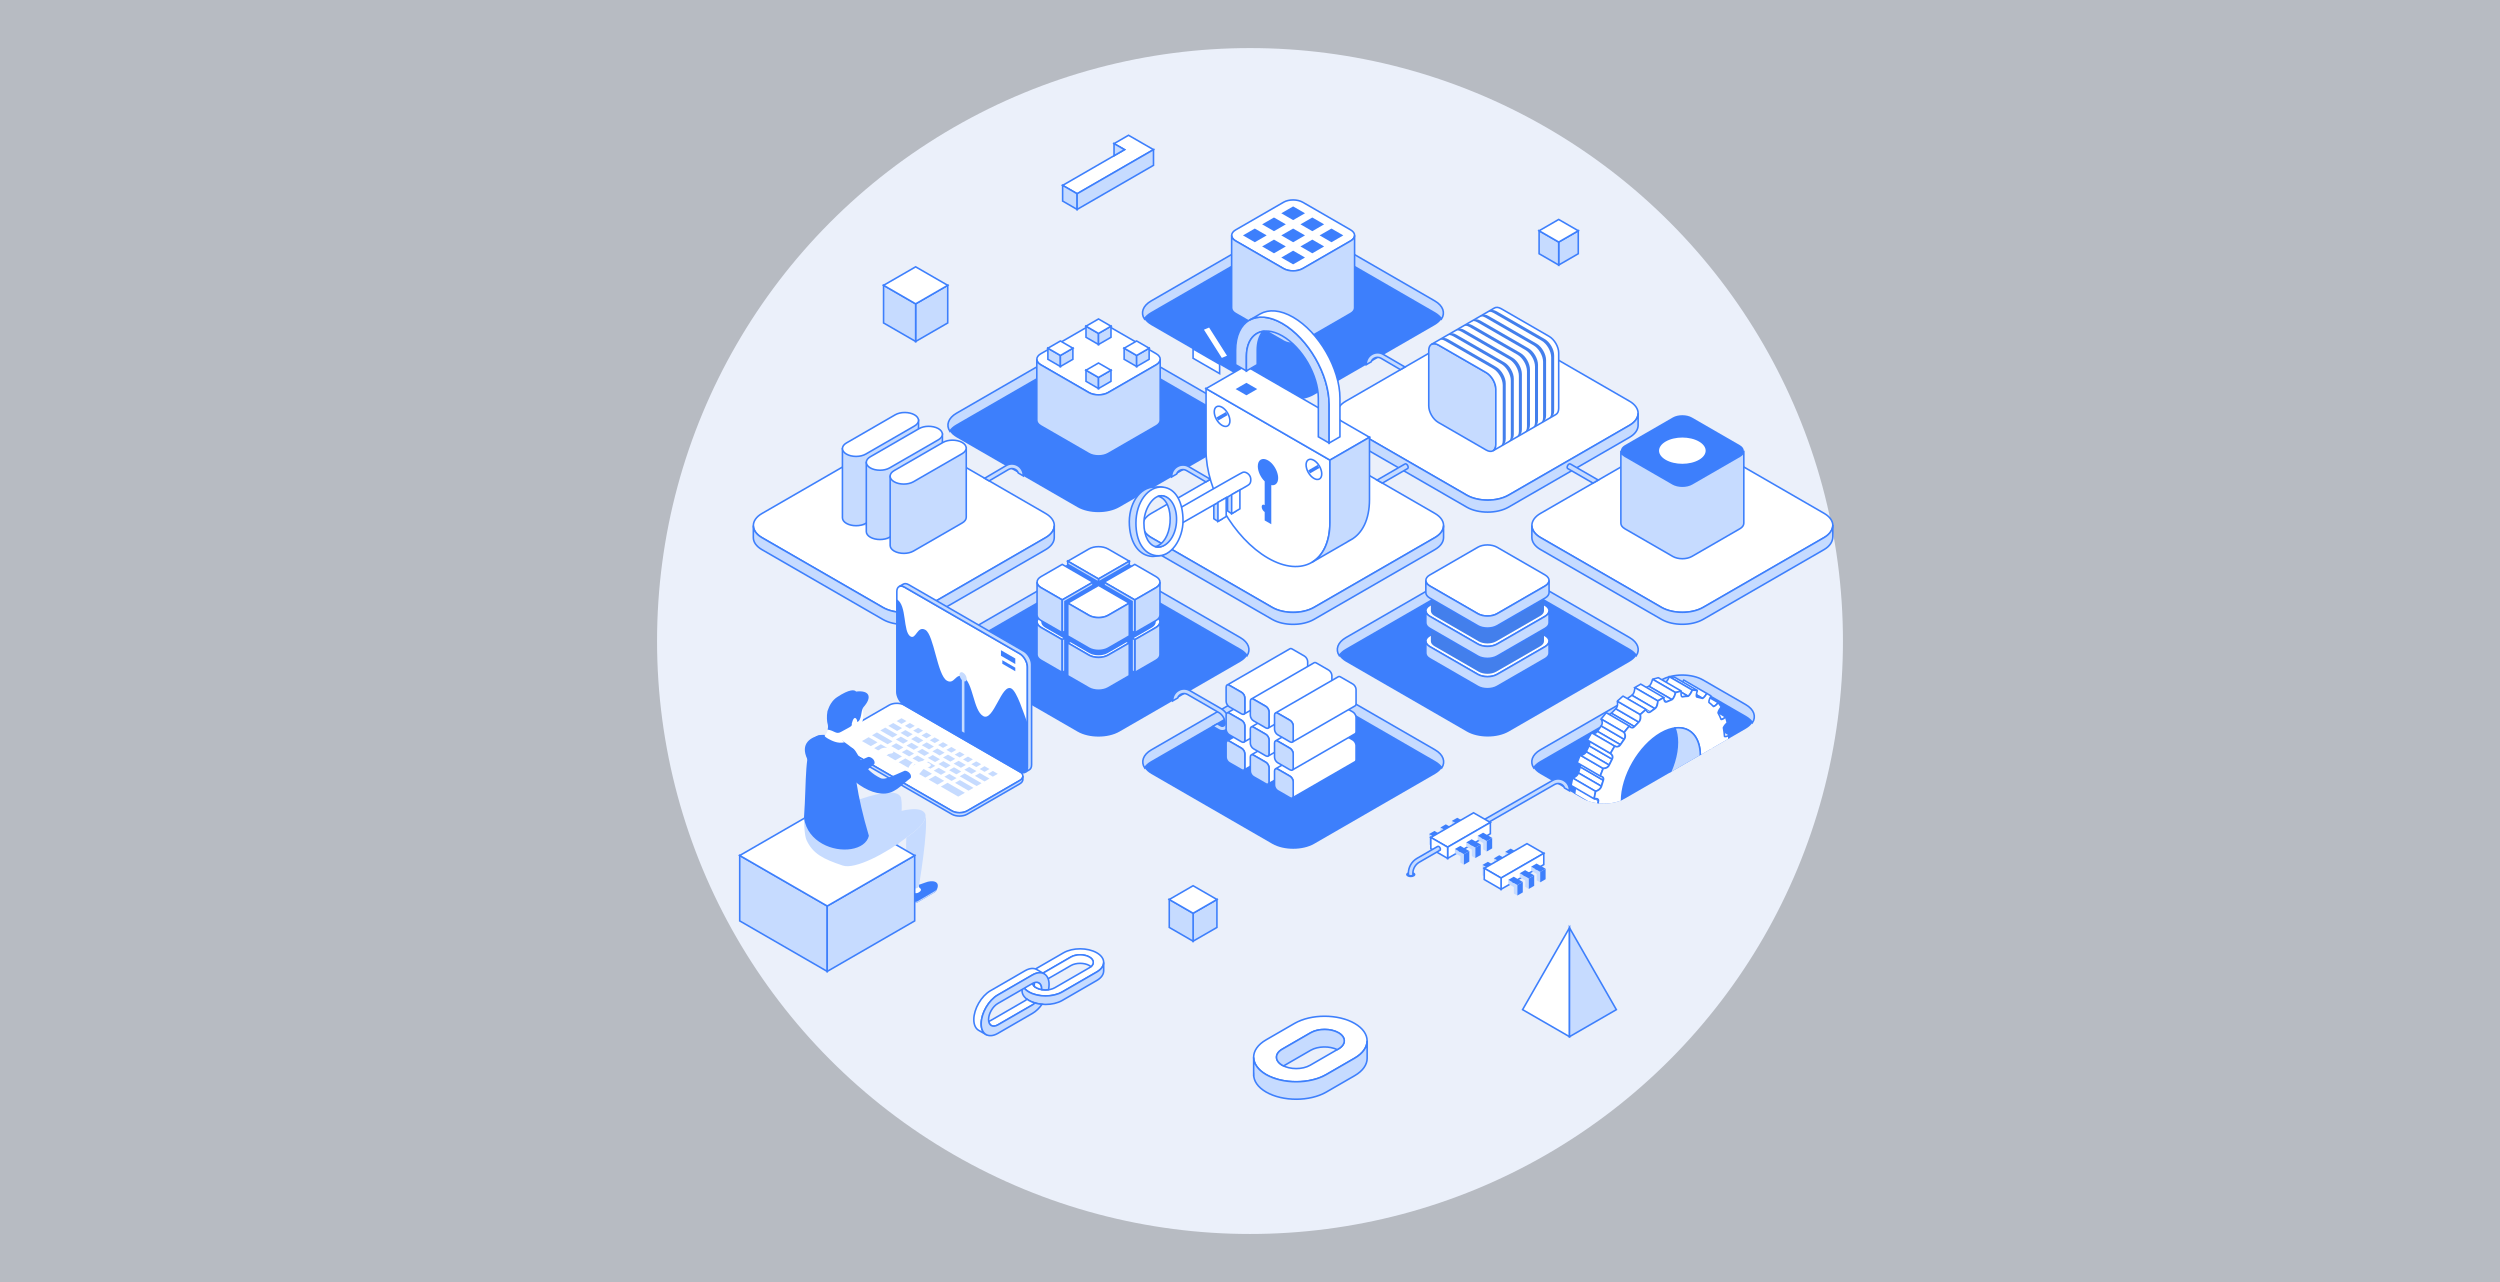 <?xml version="1.0" encoding="utf-8"?>
<!-- Generator: Adobe Illustrator 27.6.1, SVG Export Plug-In . SVG Version: 6.00 Build 0)  -->
<svg version="1.1" id="Layer_1" xmlns:v="https://vecta.io/nano"
	 xmlns="http://www.w3.org/2000/svg" xmlns:xlink="http://www.w3.org/1999/xlink" x="0px" y="0px" viewBox="0 0 780 400"
	 style="enable-background:new 0 0 780 400;" xml:space="preserve">
<rect x="0" y="0" width="780" height="400" fill="#333333" stroke="none"/>
<style type="text/css">
	.st0{opacity:0.72;fill:#EBF0FA;enable-background:new    ;}
	.st1{fill:#EBF0FA;}
	.st2{fill:#FFFFFF;stroke:#3D7FFC;stroke-width:0.5;stroke-miterlimit:10;}
	.st3{fill:#E19100;}
	.st4{fill:#C6DBFF;stroke:#3D7FFC;stroke-width:0.5;stroke-miterlimit:10;}
	.st5{clip-path:url(#SVGID_00000132768635258161428730000015013539943680337068_);}
	.st6{fill:#18C3CA;}
	.st7{fill:#A5ACD4;}
	.st8{fill:#F0F0F5;}
	.st9{fill:#BBBFE2;}
	.st10{fill:#FFFFFF;stroke:#3D7FFC;stroke-width:0.5;stroke-linejoin:bevel;stroke-miterlimit:10;}
	.st11{fill:#D7DBF2;}
	.st12{fill:#3D7FFC;}
	.st13{fill:#437FEC;}
	.st14{fill:url(#SVGID_00000036248319074526133830000004615589385117105326_);}
	.st15{fill:#CED3F8;}
	.st16{fill:#DFE4F4;}
	.st17{fill:#C6DBFF;}
	.st18{fill:url(#SVGID_00000088093722807445778690000013457701679254080188_);}
	.st19{fill:#1F196E;}
	.st20{fill:#FFFFFF;}
	.st21{fill:url(#SVGID_00000095315170086583173090000012120097096896705964_);}
	.st22{fill:#6B67E9;}
	.st23{fill:#FFF1B8;}
	.st24{fill:#C6DBFF;stroke:#3D7FFC;stroke-width:0.5;stroke-linejoin:round;stroke-miterlimit:10;}
</style>
<path class="st0" d="M780,400H0V0h780V400z"/>
<circle class="st1" cx="390" cy="200" r="185"/>
<g>
	<g>
		<path class="st2" d="M321.02,309.5c-2.86-1.65-2.86-4.34,0-5.99l10.8-6.24c2.86-1.65,7.52-1.65,10.38,0
			c2.86,1.65,2.86,4.34,0,5.99l-10.8,6.24C328.54,311.15,323.88,311.15,321.02,309.5z M323.32,304.83c-1.59,0.92-1.59,2.42,0,3.34
			c1.59,0.92,4.19,0.92,5.78,0l10.8-6.24c1.59-0.92,1.59-2.42,0-3.34c-1.59-0.92-4.19-0.92-5.78,0L323.32,304.83z"/>
		<path class="st3" d="M344.35,300.23L344.35,300.23l0,0.02C344.35,300.25,344.35,300.24,344.35,300.23z"/>
		<path class="st2" d="M323.32,304.83l10.8-6.24c1.59-0.92,4.19-0.92,5.78,0c1.41,0.81,1.57,2.08,0.49,3
			c-0.14-0.12-0.3-0.24-0.49-0.34c-1.59-0.92-4.19-0.92-5.78,0l-10.8,6.24c-0.18,0.11-0.35,0.22-0.49,0.34
			C321.75,306.91,321.91,305.65,323.32,304.83z"/>
		<path class="st4" d="M321.02,309.5c2.86,1.65,7.52,1.65,10.38,0l10.8-6.24c1.42-0.82,2.14-1.9,2.15-2.98v2.55h-0.01
			c0.04,1.11-0.67,2.23-2.14,3.08l-10.8,6.24c-2.86,1.65-7.52,1.65-10.38,0c-1.46-0.84-2.17-1.96-2.14-3.07h-0.01v-2.58
			C318.88,307.59,319.59,308.67,321.02,309.5z"/>
	</g>
	<g>
		<path class="st2" d="M309.03,309.1l10.8-6.24c1.46-0.84,2.78-0.9,3.72-0.32l0,0l2.09,1.21l-0.01,0.01
			c-0.93-0.45-2.16-0.35-3.51,0.44l-10.8,6.24c-2.86,1.65-5.19,5.69-5.19,8.99c0,1.61,0.56,2.75,1.45,3.31l0,0.01l-2.19-1.26l0,0
			c-0.96-0.53-1.56-1.7-1.56-3.38C303.83,314.79,306.16,310.76,309.03,309.1z"/>
		<path class="st2" d="M322.68,307.69c0.17,0.17,0.38,0.34,0.64,0.48c0.49,0.28,1.07,0.46,1.68,0.57c0-0.07,0.01-0.15,0.01-0.22
			c0-1.63-1.01-2.4-2.35-1.92c0.03,0.18,0.05,0.38,0.05,0.59C322.72,307.35,322.7,307.52,322.68,307.69z M308.49,318.68
			c0.25,1.4,1.43,1.89,2.84,1.08l7.33-4.23l3.47-2c0.27-0.16,0.54-0.36,0.79-0.59c-0.68-0.2-1.32-0.46-1.89-0.79
			c-0.21-0.12-0.4-0.25-0.58-0.39c-0.2,0.16-0.4,0.31-0.61,0.43l-10.8,6.24C308.84,318.54,308.66,318.62,308.49,318.68z"/>
		<path class="st4" d="M311.32,310.43l10.8-6.24c2.86-1.65,5.19-0.31,5.19,3c0,0.52-0.06,1.06-0.17,1.6
			c-0.71,0.09-1.44,0.08-2.14-0.05c0-0.07,0.01-0.15,0.01-0.22c0-1.84-1.3-2.59-2.89-1.67l-10.8,6.24
			c-1.59,0.92-2.89,3.17-2.89,5.01c0,1.84,1.3,2.59,2.89,1.67l10.8-6.24c0.27-0.16,0.54-0.36,0.79-0.59c0.7,0.2,1.45,0.34,2.21,0.4
			c-0.85,1.18-1.88,2.2-3,2.84l-10.8,6.24c-2.86,1.65-5.19,0.31-5.19-3C306.14,316.12,308.46,312.08,311.32,310.43z"/>
	</g>
</g>
<g>
	<path class="st2" d="M395.02,335.27c-5.18-2.99-5.18-7.85,0-10.84l8.86-5.12c5.18-2.99,13.6-2.99,18.77,0
		c5.18,2.99,5.18,7.85,0,10.84l-8.86,5.12C408.62,338.26,400.2,338.26,395.02,335.27z M417.62,322.22c-2.4-1.38-6.29-1.38-8.69,0
		l-8.86,5.12c-2.4,1.38-2.4,3.63,0,5.02c2.39,1.38,6.29,1.38,8.69,0l8.86-5.12C420.01,325.85,420.01,323.61,417.62,322.22z"/>
	<path class="st4" d="M417.62,322.22c-2.4-1.38-6.29-1.38-8.69,0l-8.86,5.12c-2.4,1.38-2.4,3.63,0,5.02
		c0.13,0.07,0.28,0.13,0.42,0.2l8.45-4.88c2.27-1.31,5.86-1.36,8.27-0.2l0.42-0.24C420.01,325.85,420.01,323.61,417.62,322.22z"/>
	<path class="st4" d="M422.66,330.15l-8.86,5.12c-5.18,2.99-13.6,2.99-18.78,0c-2.56-1.48-3.85-3.42-3.88-5.36l0,5.31l0.01-0.01
		c-0.04,1.99,1.25,3.99,3.88,5.51c5.18,2.99,13.6,2.99,18.78,0l8.86-5.12c2.58-1.49,3.87-3.44,3.88-5.4v0v-0.01
		c0-0.01,0-0.01,0-0.02v-5.43C426.54,326.7,425.24,328.66,422.66,330.15z"/>
</g>
<g>
	<polygon class="st2" points="336.06,60.45 331.54,57.84 350.85,46.69 347.58,44.81 352.1,42.2 359.89,46.69 	"/>
	<polygon class="st4" points="336.06,65.34 331.54,62.73 331.54,57.84 336.06,60.45 	"/>
	<polygon class="st4" points="347.58,48.58 347.58,44.81 350.85,46.69 	"/>
	<polygon class="st4" points="359.89,51.58 336.06,65.34 336.06,60.45 359.89,46.69 	"/>
</g>
<g>
	<polygon class="st2" points="489.68,289.47 489.68,323.45 475.05,315.01 	"/>
	<polygon class="st4" points="489.68,289.47 489.68,323.45 504.3,315.01 	"/>
</g>
<g>
	<path class="st4" d="M298.48,202.68l37.73-21.78c3.59-2.07,9.46-2.07,13.05,0l37.73,21.78c0.96,0.56,1.66,1.21,2.1,1.9
		c1.22-1.9,0.52-4.12-2.1-5.64l-37.73-21.78c-3.59-2.07-9.46-2.07-13.05,0l-37.73,21.78c-2.63,1.52-3.32,3.74-2.1,5.63
		C296.82,203.89,297.52,203.24,298.48,202.68z"/>
	<g>
		<defs>
			<path id="SVGID_1_" d="M298.48,206.49l37.73,21.78c3.59,2.07,9.46,2.07,13.05,0l37.73-21.78c0.96-0.56,1.66-1.21,2.1-1.9
				c-0.45-0.7-1.14-1.35-2.1-1.9l-37.73-21.78c-3.59-2.07-9.46-2.07-13.05,0l-37.73,21.78c-0.96,0.56-1.66,1.21-2.1,1.9
				C296.82,205.28,297.52,205.93,298.48,206.49z"/>
		</defs>
		<use xlink:href="#SVGID_1_"  style="overflow:visible;fill:#3D7FFC;"/>
		<clipPath id="SVGID_00000111889105877511708810000000583229696264525986_">
			<use xlink:href="#SVGID_1_"  style="overflow:visible;"/>
		</clipPath>
	</g>
</g>
<g>
	<path class="st4" d="M359.23,237.69l37.73-21.78c3.59-2.07,9.46-2.07,13.05,0l37.73,21.78c0.96,0.56,1.66,1.21,2.1,1.9
		c1.22-1.9,0.52-4.12-2.1-5.64l-37.73-21.78c-3.59-2.07-9.46-2.07-13.05,0l-37.73,21.78c-2.63,1.52-3.32,3.74-2.1,5.64
		C357.57,238.9,358.27,238.24,359.23,237.69z"/>
	<g>
		<defs>
			<path id="SVGID_00000100371235649692259590000010762521864278955136_" d="M359.23,241.49l37.73,21.78
				c3.59,2.07,9.46,2.07,13.05,0l37.73-21.78c0.96-0.56,1.66-1.21,2.1-1.9c-0.45-0.7-1.14-1.35-2.1-1.9l-37.73-21.78
				c-3.59-2.07-9.46-2.07-13.05,0l-37.73,21.78c-0.96,0.55-1.66,1.21-2.1,1.9C357.57,240.28,358.27,240.94,359.23,241.49z"/>
		</defs>
		<use xlink:href="#SVGID_00000100371235649692259590000010762521864278955136_"  style="overflow:visible;fill:#3D7FFC;"/>
		<clipPath id="SVGID_00000158711508701586687310000002478750140784582308_">
			<use xlink:href="#SVGID_00000100371235649692259590000010762521864278955136_"  style="overflow:visible;"/>
		</clipPath>
	</g>
</g>
<g>
	<path class="st4" d="M298.44,132.66l37.73-21.78c3.59-2.07,9.46-2.07,13.05,0l37.73,21.78c0.96,0.56,1.66,1.21,2.1,1.9
		c1.22-1.9,0.52-4.12-2.1-5.64l-37.73-21.78c-3.59-2.07-9.46-2.07-13.05,0l-37.73,21.78c-2.63,1.52-3.32,3.74-2.1,5.63
		C296.78,133.86,297.48,133.21,298.44,132.66z"/>
	<g>
		<defs>
			<path id="SVGID_00000047035591841895229580000000099179516666578605_" d="M298.44,136.46l37.73,21.78
				c3.59,2.07,9.46,2.07,13.05,0l37.73-21.78c0.96-0.56,1.66-1.21,2.1-1.9c-0.45-0.69-1.14-1.35-2.1-1.9l-37.73-21.78
				c-3.59-2.07-9.46-2.07-13.05,0l-37.73,21.78c-0.96,0.55-1.66,1.21-2.1,1.9C296.78,135.25,297.48,135.9,298.44,136.46z"/>
		</defs>
		<use xlink:href="#SVGID_00000047035591841895229580000000099179516666578605_"  style="overflow:visible;fill:#3D7FFC;"/>
		<clipPath id="SVGID_00000119087706876729673380000003515672053143076276_">
			<use xlink:href="#SVGID_00000047035591841895229580000000099179516666578605_"  style="overflow:visible;"/>
		</clipPath>
	</g>
</g>
<g>
	<path class="st4" d="M419.93,202.67l37.73-21.78c3.59-2.07,9.46-2.07,13.05,0l37.73,21.78c0.96,0.56,1.66,1.21,2.1,1.9
		c1.22-1.9,0.52-4.12-2.1-5.64l-37.73-21.78c-3.59-2.07-9.46-2.07-13.05,0l-37.73,21.78c-2.63,1.52-3.32,3.74-2.1,5.63
		C418.28,203.87,418.97,203.22,419.93,202.67z"/>
	<g>
		<defs>
			<path id="SVGID_00000000905123723135037260000014756076239923895190_" d="M419.93,206.47l37.73,21.78
				c3.59,2.07,9.46,2.07,13.05,0l37.73-21.78c0.96-0.56,1.66-1.21,2.1-1.9c-0.45-0.69-1.14-1.34-2.1-1.9l-37.73-21.78
				c-3.59-2.07-9.46-2.07-13.05,0l-37.73,21.78c-0.96,0.56-1.66,1.21-2.1,1.9C418.28,205.26,418.97,205.91,419.93,206.47z"/>
		</defs>
		<use xlink:href="#SVGID_00000000905123723135037260000014756076239923895190_"  style="overflow:visible;fill:#3D7FFC;"/>
		<clipPath id="SVGID_00000150807645635933795550000004817617626351351948_">
			<use xlink:href="#SVGID_00000000905123723135037260000014756076239923895190_"  style="overflow:visible;"/>
		</clipPath>
	</g>
</g>
<g>
	<path class="st4" d="M359.15,97.63l37.73-21.78c3.59-2.07,9.46-2.07,13.05,0l37.73,21.78c0.96,0.56,1.66,1.21,2.1,1.9
		c1.22-1.9,0.52-4.12-2.1-5.64l-37.73-21.78c-3.59-2.07-9.46-2.07-13.05,0L359.15,93.9c-2.63,1.52-3.32,3.74-2.1,5.63
		C357.49,98.84,358.19,98.19,359.15,97.63z"/>
	<g>
		<defs>
			<path id="SVGID_00000168813588769271178220000003534052085539952269_" d="M359.15,101.44l37.73,21.78
				c3.59,2.07,9.46,2.07,13.05,0l37.73-21.78c0.96-0.56,1.66-1.21,2.1-1.9c-0.45-0.69-1.14-1.35-2.1-1.9l-37.73-21.78
				c-3.59-2.07-9.46-2.07-13.05,0l-37.73,21.78c-0.96,0.55-1.66,1.21-2.1,1.9C357.49,100.23,358.19,100.88,359.15,101.44z"/>
		</defs>
		<use xlink:href="#SVGID_00000168813588769271178220000003534052085539952269_"  style="overflow:visible;fill:#3D7FFC;"/>
		<clipPath id="SVGID_00000137125900240645206600000015298043155514241165_">
			<use xlink:href="#SVGID_00000168813588769271178220000003534052085539952269_"  style="overflow:visible;"/>
		</clipPath>
	</g>
</g>
<g>
	<path class="st4" d="M480.6,237.69l37.73-21.78c3.59-2.07,9.46-2.07,13.05,0l13.29,7.67c0.96,0.56,1.66,1.21,2.1,1.9
		c1.22-1.9,0.52-4.12-2.1-5.64l-13.29-7.67c-3.59-2.07-9.46-2.07-13.05,0l-37.73,21.78c-2.63,1.52-3.32,3.74-2.1,5.63
		C478.94,238.9,479.64,238.25,480.6,237.69z"/>
	<g>
		<defs>
			<path id="SVGID_00000169547134449956427810000003735705757378018459_" d="M480.6,241.49l13.29,7.67c3.59,2.07,9.46,2.07,13.05,0
				l37.73-21.78c0.96-0.56,1.66-1.21,2.1-1.9c-0.45-0.69-1.14-1.35-2.1-1.9l-13.29-7.67c-3.59-2.07-9.46-2.07-13.05,0l-37.73,21.78
				c-0.96,0.55-1.66,1.21-2.1,1.9C478.94,240.29,479.64,240.94,480.6,241.49z"/>
		</defs>
		<use xlink:href="#SVGID_00000169547134449956427810000003735705757378018459_"  style="overflow:visible;fill:#3D7FFC;"/>
		<clipPath id="SVGID_00000179629234237922694190000018390709995313337487_">
			<use xlink:href="#SVGID_00000169547134449956427810000003735705757378018459_"  style="overflow:visible;"/>
		</clipPath>
	</g>
</g>
<g>
	<defs>
		<path id="SVGID_00000059292519840718188180000012536186769457042109_" d="M547.35,195.96h-69.44v42.15l0.02-0.01
			c0.06,0.51,0.25,1.01,0.56,1.5c0.45,0.69,1.14,1.35,2.1,1.9l13.29,7.67c3.59,2.07,9.46,2.07,13.05,0l37.73-21.78
			c0.96-0.56,1.66-1.21,2.1-1.9c0.36-0.56,0.55-1.16,0.58-1.75l0.01,0V195.96z"/>
	</defs>
	<clipPath id="SVGID_00000056422843222911373310000012202945808146710156_">
		<use xlink:href="#SVGID_00000059292519840718188180000012536186769457042109_"  style="overflow:visible;"/>
	</clipPath>
	<g style="clip-path:url(#SVGID_00000056422843222911373310000012202945808146710156_);">
		<polygon class="st6" points="526.6,246.1 533.76,250.26 533.77,250.26 526.61,246.1 		"/>
		<path class="st7" d="M527.47,258.39l-7.16-4.16c0.19,0.11,0.34,0.26,0.44,0.4l7.16,4.16C527.8,258.65,527.65,258.5,527.47,258.39z
			"/>
		<path class="st8" d="M529.21,238.85l7.16,4.16c0.19,0.11,0.41,0.17,0.59,0.18l-7.16-4.16
			C529.62,239.02,529.4,238.97,529.21,238.85z"/>
		<path class="st7" d="M522.1,263.08l-7.16-4.16c0.29,0.17,0.49,0.58,0.57,0.89l7.16,4.16C522.59,263.66,522.4,263.25,522.1,263.08z
			"/>
		<path class="st8" d="M530.64,231.89l7.16,4.16c0.3,0.17,0.75,0.13,1.07,0.04l-7.16-4.16C531.4,232.02,530.94,232.06,530.64,231.89
			z"/>
		<path class="st7" d="M516.77,266.4l-7.16-4.16c0.28,0.25,0.37,0.87,0.37,1.29l7.16,4.16C517.14,267.27,517.05,266.66,516.77,266.4
			z"/>
		<path class="st8" d="M539.37,229.44l-7.16-4.16c-0.38,0.22-0.98,0.46-1.34,0.33l7.16,4.16
			C538.39,229.9,538.99,229.66,539.37,229.44z"/>
		<path class="st7" d="M511.63,268.12l-7.16-4.16c0.2,0.37,0.13,1.11,0.03,1.59l7.16,4.16C511.76,269.23,511.83,268.5,511.63,268.12
			z"/>
		<path class="st2" d="M538.42,223.69l-7.16-4.16c-0.19,0.17-0.46,0.37-0.72,0.53c-0.25,0.15-0.51,0.25-0.72,0.24l7.16,4.16
			c0.21,0.01,0.46-0.1,0.72-0.24C537.96,224.06,538.22,223.86,538.42,223.69z"/>
		<path class="st7" d="M506.94,268.06l-7.16-4.16c0.12,0.48-0.12,1.31-0.31,1.83l7.16,4.16
			C506.83,269.37,507.06,268.54,506.94,268.06z"/>
		<path class="st2" d="M536.08,219.23l-7.16-4.16c-0.28,0.35-0.74,0.83-1.15,1.07c-0.11,0.06-0.22,0.11-0.32,0.13l7.16,4.16
			c0.1-0.02,0.21-0.07,0.32-0.13C535.34,220.06,535.8,219.58,536.08,219.23z"/>
		<path class="st2" d="M532.52,216.36l-7.16-4.16c-0.28,0.49-0.82,1.25-1.31,1.54l7.16,4.16
			C531.7,217.62,532.23,216.86,532.52,216.36z"/>
		<path class="st9" d="M503.05,266.23l-7.16-4.16c0.04,0.56-0.37,1.45-0.67,1.97l7.16,4.16
			C502.67,267.69,503.08,266.79,503.05,266.23z"/>
		<path class="st2" d="M531.2,217.9l-7.16-4.16c-0.68-0.16-1.26-0.34-1.86-0.46l7.16,4.16C529.95,217.56,530.52,217.74,531.2,217.9z
			"/>
		<path class="st7" d="M501.64,264.88l-7.16-4.16c0.43,0.5,0.9,0.96,1.41,1.36l7.16,4.16C502.54,265.84,502.07,265.38,501.64,264.88
			z"/>
		<polygon class="st10" points="529.58,215.43 522.42,211.27 520.81,211.13 527.97,215.29 		"/>
		<polygon class="st7" points="499.2,264.78 492.04,260.62 492.97,261.93 500.13,266.09 		"/>
		<path class="st9" d="M500.21,262.77l-7.16-4.16c-0.05,0.64-0.63,1.53-1.02,2.01l7.16,4.16
			C499.58,264.3,500.16,263.41,500.21,262.77z"/>
		<path class="st2" d="M527.97,215.29l-7.16-4.16c-0.23,0.6-0.74,1.61-1.3,1.93l7.16,4.16
			C527.23,216.89,527.74,215.88,527.97,215.29z"/>
		<path class="st2" d="M526.67,217.22l-7.16-4.16c-0.6,0.02-1.22,0.08-1.85,0.19l7.16,4.16
			C525.45,217.3,526.07,217.24,526.67,217.22z"/>
		<path class="st6" d="M517.59,213.21l7.16,4.16c0.02,0.01,0.05,0.02,0.07,0.03l-7.16-4.16
			C517.63,213.24,517.61,213.23,517.59,213.21z"/>
		<path class="st7" d="M499.39,260.88l-7.16-4.16c0.24,0.67,0.51,1.31,0.82,1.89l7.16,4.16
			C499.9,262.19,499.63,261.55,499.39,260.88z"/>
		<polygon class="st10" points="524.54,215.6 517.38,211.44 515.59,211.92 522.75,216.08 		"/>
		<path class="st10" d="M522.75,216.08l-7.16-4.16c-0.13,0.63-0.51,1.79-1.12,2.2l7.16,4.16
			C522.25,217.87,522.63,216.71,522.75,216.08z"/>
		<polygon class="st7" points="497.3,259.85 490.14,255.69 490.63,257.46 497.79,261.63 		"/>
		<path class="st11" d="M498.64,257.88l-7.16-4.16c-0.12,0.72-0.87,1.56-1.33,1.96l7.16,4.16
			C497.76,259.44,498.52,258.6,498.64,257.88z"/>
		<path class="st2" d="M521.63,218.28l-7.16-4.16c-0.56,0.21-1.64,0.69-1.64,0.69l7.16,4.16
			C519.99,218.97,521.08,218.49,521.63,218.28z"/>
		<path class="st9" d="M498.4,255.73l-7.16-4.16c0.05,0.75,0.13,1.47,0.24,2.16l7.16,4.16C498.53,257.2,498.45,256.48,498.4,255.73z
			"/>
		<path class="st8" d="M512.36,214.81l7.16,4.16c0.12,0.07,0.28,0.08,0.47-0.01l-7.16-4.16
			C512.64,214.89,512.49,214.89,512.36,214.81z"/>
		<path class="st7" d="M498.25,255.58l-7.16-4.16c0.06,0.03,0.11,0.08,0.15,0.15l7.16,4.16
			C498.36,255.66,498.31,255.61,498.25,255.58z"/>
		<polygon class="st2" points="519.07,217.62 511.91,213.45 510.06,214.52 517.22,218.68 		"/>
		<path class="st10" d="M517.22,218.68l-7.16-4.16c0,0.63-0.18,1.9-0.91,2.41l7.16,4.16C517.04,220.59,517.22,219.31,517.22,218.68z
			"/>
		<polygon class="st7" points="496.83,253.75 489.67,249.59 489.67,251.71 496.83,255.87 		"/>
		<path class="st11" d="M498.44,251.91l-7.16-4.16c-0.18,0.82-1.1,1.54-1.61,1.84l7.16,4.16
			C497.34,253.45,498.26,252.73,498.44,251.91z"/>
		<polygon class="st2" points="516.31,221.1 509.15,216.94 507.68,217.97 514.84,222.13 		"/>
		<path class="st2" d="M498.69,249.76l-7.16-4.16c-0.11,0.72-0.19,1.44-0.25,2.15l7.16,4.16
			C498.49,251.2,498.58,250.48,498.69,249.76z"/>
		<path class="st7" d="M498.4,249.26l-7.16-4.16c0.16,0.09,0.27,0.25,0.28,0.5l7.16,4.16C498.68,249.51,498.56,249.35,498.4,249.26z
			"/>
		<path class="st8" d="M506.92,218.02l7.16,4.16c0.2,0.12,0.45,0.13,0.77-0.06l-7.16-4.16
			C507.37,218.15,507.11,218.14,506.92,218.02z"/>
		<polygon class="st2" points="500.21,243.42 493.05,239.26 492.46,241.15 499.62,245.31 		"/>
		<polygon class="st2" points="511.29,225.28 504.13,221.12 502.76,222.53 509.92,226.69 		"/>
		<path class="st10" d="M511.75,222.92l-7.16-4.16c0.14,0.53,0.23,1.66-0.46,2.36l7.16,4.16
			C511.97,224.58,511.89,223.45,511.75,222.92z"/>
		<polygon class="st10" points="513.53,221.34 506.37,217.18 504.59,218.76 511.75,222.92 		"/>
		<path class="st2" d="M499.62,245.31l-7.16-4.16c-0.16,0.59-0.63,1.01-1.09,1.27c-0.27,0.15-0.53,0.26-0.73,0.31l7.16,4.16
			c0.2-0.05,0.46-0.15,0.73-0.31C498.99,246.31,499.46,245.9,499.62,245.31z"/>
		<polygon class="st2" points="497.8,246.89 490.65,242.73 490.17,245.06 497.33,249.22 		"/>
		<path class="st2" d="M499.84,242.3l-7.16-4.16c0.32,0.19,0.56,0.53,0.37,1.12l7.16,4.16C500.39,242.83,500.16,242.48,499.84,242.3
			z"/>
		<path class="st2" d="M501.58,222.76l7.16,4.16c0.25,0.14,0.55,0.2,0.87,0.02c0.1-0.06,0.2-0.14,0.3-0.25l-7.16-4.16
			c-0.1,0.11-0.2,0.19-0.3,0.25C502.14,222.96,501.83,222.91,501.58,222.76z"/>
		<polygon class="st2" points="502.96,236.83 495.8,232.67 494.88,234.53 502.04,238.69 		"/>
		<polygon class="st2" points="506.73,230.65 499.58,226.49 498.39,228.18 505.55,232.34 		"/>
		<polygon class="st2" points="508.3,226.52 501.14,222.36 499.55,224.34 506.7,228.5 		"/>
		<path class="st10" d="M506.7,228.5l-7.16-4.16c0.28,0.39,0.62,1.3,0.03,2.14l7.16,4.16C507.33,229.81,506.98,228.89,506.7,228.5z"
			/>
		<polygon class="st2" points="500.16,239.74 493,235.58 492.08,237.95 499.24,242.11 		"/>
		<path class="st2" d="M502.04,238.69l-7.16-4.16c-0.17,0.38-0.44,0.63-0.72,0.79c-0.42,0.24-0.88,0.29-1.16,0.26l7.16,4.16
			c0.28,0.02,0.74-0.02,1.16-0.26C501.6,239.31,501.87,239.06,502.04,238.69z"/>
		<path class="st2" d="M502.45,235.06l-7.16-4.16c0.39,0.23,0.96,0.86,0.5,1.77l7.16,4.16
			C503.41,235.92,502.84,235.28,502.45,235.06z"/>
		<path class="st2" d="M505.55,232.34l-7.16-4.16c-0.15,0.22-0.32,0.38-0.49,0.48c-0.49,0.28-1.03,0.14-1.32-0.02l7.16,4.16
			c0.29,0.16,0.83,0.3,1.32,0.02C505.23,232.71,505.4,232.56,505.55,232.34z"/>
		<polygon class="st2" points="503.74,232.79 496.58,228.63 495.28,230.89 502.44,235.05 		"/>
		<path class="st10" d="M498.4,255.73c0.05,0.75,0.13,1.47,0.24,2.16c-0.12,0.72-0.88,1.56-1.33,1.96l0.48,1.78
			c0.2-0.17,0.46-0.38,0.73-0.53c0.32-0.19,0.65-0.3,0.88-0.21c0.24,0.67,0.51,1.31,0.82,1.89c-0.05,0.64-0.63,1.53-1.02,2.01
			l0.93,1.31c0.28-0.35,0.74-0.83,1.15-1.07c0.13-0.07,0.25-0.12,0.36-0.14c0.43,0.5,0.9,0.96,1.41,1.36
			c0.04,0.56-0.37,1.45-0.67,1.97l1.31,0.75c0.28-0.49,0.82-1.25,1.31-1.53c0.62,0.28,1.27,0.49,1.95,0.64
			c0.12,0.48-0.12,1.31-0.31,1.83l1.61,0.14c0.19-0.49,0.57-1.27,1.02-1.71c0.77,0.01,1.56-0.05,2.38-0.19
			c0.2,0.37,0.13,1.11,0.04,1.59l1.79-0.48c0.09-0.46,0.32-1.21,0.68-1.74c0.86-0.28,1.74-0.65,2.63-1.09
			c0.28,0.25,0.37,0.87,0.37,1.29l1.85-1.07c0-0.41,0.08-1.09,0.33-1.66c0.92-0.58,1.81-1.23,2.69-1.93
			c0.34,0.13,0.57,0.59,0.66,0.94l1.78-1.58c-0.09-0.34-0.16-0.92-0.02-1.48c0.88-0.84,1.73-1.72,2.55-2.66
			c0.4-0.01,0.74,0.29,0.92,0.54l1.6-1.99c-0.18-0.24-0.38-0.7-0.35-1.22c0.76-1.02,1.5-2.09,2.18-3.18
			c0.43-0.16,0.88-0.04,1.13,0.11l1.3-2.26c-0.25-0.14-0.57-0.45-0.66-0.9c0.61-1.14,1.17-2.29,1.68-3.46
			c0.52-0.31,0.98-0.36,1.26-0.33l0.92-2.38c-0.31-0.03-0.74-0.17-0.93-0.52c0.4-1.16,0.74-2.32,1.03-3.48
			c0.19-0.19,0.4-0.35,0.62-0.47c0.27-0.15,0.53-0.26,0.72-0.31l0.47-2.33c-0.35,0.09-0.88,0.14-1.16-0.1
			c0.17-1.08,0.28-2.16,0.33-3.22c0.36-0.54,0.95-0.99,1.33-1.2l-0.01-2.12c-0.38,0.22-0.98,0.46-1.34,0.33
			c-0.06-0.96-0.18-1.88-0.34-2.74c0.26-0.61,0.83-1.23,1.21-1.57l-0.49-1.77c-0.2,0.17-0.46,0.37-0.72,0.53
			c-0.25,0.15-0.51,0.25-0.72,0.24c-0.27-0.74-0.6-1.44-0.96-2.08c0.12-0.62,0.64-1.41,1-1.85l-0.93-1.31
			c-0.28,0.35-0.74,0.83-1.16,1.07c-0.11,0.06-0.22,0.11-0.32,0.13c-0.44-0.49-0.93-0.92-1.44-1.3c-0.07-0.56,0.36-1.49,0.67-2.02
			l-1.31-0.75c-0.28,0.49-0.82,1.25-1.31,1.54c-0.68-0.16-1.26-0.34-1.86-0.46c-0.27-0.4,0.01-1.42,0.24-2.01l-1.6-0.14
			c-0.23,0.6-0.74,1.61-1.3,1.93c-0.6,0.02-1.22,0.08-1.85,0.19c-0.47-0.15-0.4-1.19-0.28-1.81l-1.79,0.48
			c-0.13,0.63-0.51,1.79-1.12,2.2c-0.56,0.21-1.64,0.69-1.64,0.69c-0.73,0.33-0.92-0.72-0.92-1.35l-1.85,1.07
			c0,0.63-0.18,1.9-0.91,2.41l-1.46,1.03c-0.77,0.46-1.18-0.29-1.31-0.79l-1.79,1.58c0.14,0.53,0.23,1.66-0.46,2.36l-1.37,1.41
			c-0.1,0.11-0.2,0.19-0.3,0.25c-0.56,0.32-1.08-0.1-1.31-0.42l-1.6,1.99c0.28,0.39,0.62,1.3,0.03,2.14l-1.18,1.69
			c-0.15,0.22-0.32,0.38-0.49,0.48c-0.49,0.28-1.03,0.14-1.32-0.02l-1.3,2.26c0.39,0.22,0.97,0.86,0.52,1.78l-0.92,1.85
			c-0.17,0.38-0.44,0.63-0.72,0.79c-0.42,0.24-0.88,0.29-1.16,0.26l-0.92,2.38c0.48,0.04,1.26,0.36,0.97,1.3l-0.59,1.89
			c-0.16,0.59-0.63,1.01-1.09,1.27c-0.27,0.15-0.53,0.26-0.73,0.31l-0.47,2.33c0.49-0.13,1.32-0.17,1.36,0.54
			c-0.11,0.72-0.19,1.44-0.25,2.15c-0.18,0.82-1.1,1.54-1.61,1.84l0.01,2.12C497.31,255.6,498.14,255.28,498.4,255.73z
			 M505.92,249.97c-0.02-7.81,5.46-17.31,12.25-21.23c6.79-3.92,12.32-0.78,12.34,7.03c0.02,7.8-5.47,17.31-12.26,21.23
			C511.46,260.93,505.94,257.77,505.92,249.97z"/>
		<path class="st4" d="M530.51,235.77c0.02,7.8-5.47,17.31-12.26,21.23c-5.28,3.05-9.8,1.82-11.55-2.56
			c1.37-0.19,2.85-0.71,4.39-1.6c6.79-3.92,12.28-13.43,12.26-21.23c-0.01-1.73-0.28-3.23-0.78-4.48
			C527.19,226.5,530.49,229.75,530.51,235.77z"/>
	</g>
</g>
<g>
	<path class="st2" d="M359.19,160.19c-3.59,2.07-3.59,5.46,0,7.54l37.73,21.78c3.59,2.07,9.46,2.07,13.05,0l37.73-21.78
		c3.59-2.07,3.59-5.46,0-7.54l-37.73-21.78c-3.59-2.07-9.46-2.07-13.05,0L359.19,160.19z"/>
	<path class="st4" d="M450.39,163.96c0,1.37-0.9,2.73-2.69,3.77l-37.73,21.78c-3.59,2.07-9.46,2.07-13.05,0l-37.73-21.78
		c-1.79-1.03-2.69-2.39-2.69-3.76h0v3.72c0,0,0,0.01,0,0.01v0.01h0c0,1.36,0.9,2.72,2.69,3.76l37.73,21.78
		c3.59,2.07,9.46,2.07,13.05,0l37.73-21.78c1.79-1.04,2.69-2.4,2.69-3.77h0L450.39,163.96L450.39,163.96z"/>
</g>
<g>
	<path class="st2" d="M419.89,125.17c-3.59,2.07-3.59,5.46,0,7.54l37.73,21.78c3.59,2.07,9.46,2.07,13.05,0l37.73-21.78
		c3.59-2.07,3.59-5.46,0-7.54l-37.73-21.78c-3.59-2.07-9.46-2.07-13.05,0L419.89,125.17z"/>
	<path class="st4" d="M511.09,128.94c0,1.37-0.9,2.73-2.69,3.77l-37.73,21.78c-3.59,2.07-9.46,2.07-13.05,0l-37.73-21.78
		c-1.79-1.03-2.69-2.39-2.69-3.76h0v3.72c0,0,0,0.01,0,0.01v0.01h0c0,1.36,0.9,2.72,2.69,3.76l37.73,21.78
		c3.59,2.07,9.46,2.07,13.05,0l37.73-21.78c1.8-1.04,2.69-2.4,2.69-3.77h0L511.09,128.94L511.09,128.94z"/>
</g>
<g>
	<path class="st2" d="M480.64,160.18c-3.59,2.07-3.59,5.46,0,7.54l37.73,21.78c3.59,2.07,9.46,2.07,13.05,0l37.73-21.78
		c3.59-2.07,3.59-5.46,0-7.54l-37.73-21.78c-3.59-2.07-9.46-2.07-13.05,0L480.64,160.18z"/>
	<path class="st4" d="M571.83,163.79c0,1.37-0.89,2.89-2.69,3.92l-37.73,21.78c-3.59,2.07-9.46,2.07-13.05,0l-37.73-21.78
		c-1.79-1.03-2.69-2.39-2.69-3.76h0v3.72c0,0,0,0.01,0,0.01v0.01h0c0.01,1.36,0.9,2.72,2.69,3.76l37.73,21.78
		c3.59,2.07,9.46,2.07,13.05,0l37.73-21.78c1.8-1.04,2.69-2.56,2.69-3.92l0.01-0.11L571.83,163.79z"/>
</g>
<g>
	<path class="st2" d="M237.74,160.21c-3.59,2.07-3.59,5.46,0,7.54l37.73,21.78c3.59,2.07,9.46,2.07,13.05,0l37.73-21.78
		c3.59-2.07,3.59-5.46,0-7.54l-37.73-21.78c-3.59-2.07-9.46-2.07-13.05,0L237.74,160.21z"/>
	<path class="st4" d="M328.93,163.98c0,1.37-0.9,2.73-2.69,3.77l-37.73,21.78c-3.59,2.07-9.46,2.07-13.05,0l-37.73-21.78
		c-1.79-1.03-2.69-2.39-2.69-3.76h0v3.72c0,0,0,0.01,0,0.01v0.01h0c0,1.36,0.9,2.72,2.69,3.76l37.73,21.78
		c3.59,2.07,9.46,2.07,13.05,0l37.73-21.78c1.79-1.04,2.69-2.4,2.69-3.77h0L328.93,163.98L328.93,163.98z"/>
</g>
<path class="st4" d="M380.92,221.06l-9.73-5.62c-1.11-0.64-2.43-0.64-3.53,0c-1.11,0.64-1.77,1.78-1.77,3.06v0.17l1.54-0.89
	c0.16-0.46,0.49-0.86,0.93-1.12c0.66-0.38,1.46-0.38,2.12,0l9.73,5.62c1.24,0.71,2,2.04,2,3.47c0,0.44-0.29,0.65-0.42,0.73
	c-0.13,0.07-0.46,0.22-0.84,0l-1.15-0.66l-1.41,0.82l1.86,1.07c0.35,0.2,0.74,0.31,1.13,0.31c0.39,0,0.77-0.1,1.13-0.31
	c0.7-0.41,1.13-1.14,1.13-1.95C383.62,223.82,382.59,222.02,380.92,221.06z"/>
<path class="st4" d="M317.49,145.24c-1.11-0.64-2.43-0.64-3.53,0l-6.75,3.98l1.41,0.82l6.05-3.57c0.66-0.38,1.46-0.38,2.12,0
	c0.45,0.26,0.77,0.65,0.93,1.12l1.54,0.89v-0.17C319.25,147.02,318.59,145.88,317.49,145.24z"/>
<path class="st4" d="M428.04,110.55c1.11-0.64,2.43-0.64,3.53,0l6.78,3.96l-1.41,0.82l-6.08-3.56c-0.66-0.38-1.46-0.38-2.12,0
	c-0.45,0.26-0.77,0.65-0.93,1.12l-1.54,0.89v-0.17C426.27,112.33,426.93,111.19,428.04,110.55z"/>
<path class="st4" d="M367.33,145.57c1.11-0.64,2.43-0.64,3.53,0l6.78,3.96l-1.41,0.82l-6.08-3.56c-0.66-0.38-1.46-0.38-2.12,0
	c-0.45,0.26-0.77,0.65-0.93,1.12l-1.54,0.89v-0.17C365.57,147.35,366.23,146.21,367.33,145.57z"/>
<path class="st4" d="M439.35,145.8c0-0.38-0.26-0.83-0.59-1.02c-0.2-0.11-0.37-0.1-0.47,0.01l0,0l-8.64,4.99l1.65,0.95l7.85-4.53
	c0.02-0.01,0.03-0.02,0.05-0.03l0,0l0,0C439.29,146.1,439.35,145.98,439.35,145.8z"/>
<path class="st4" d="M488.95,145.8c0-0.38,0.26-0.83,0.59-1.02c0.2-0.11,0.37-0.1,0.47,0.01l0,0l8.64,4.99l-1.65,0.95l-7.85-4.53
	c-0.02-0.01-0.03-0.02-0.05-0.03l0,0l0,0C489,146.1,488.95,145.98,488.95,145.8z"/>
<g>
	<polygon class="st4" points="486.31,82.69 492.42,79.16 492.42,72 486.31,75.52 	"/>
	<polygon class="st4" points="486.31,82.69 480.2,79.16 480.2,72 486.31,75.52 	"/>
	<polygon class="st2" points="486.31,75.52 480.2,72 486.31,68.47 492.42,72 	"/>
</g>
<g>
	<polygon class="st4" points="285.68,106.54 295.69,100.76 295.69,89.02 285.68,94.8 	"/>
	<polygon class="st4" points="285.68,106.54 275.67,100.76 275.67,89.02 285.68,94.8 	"/>
	<polygon class="st2" points="285.68,94.8 275.67,89.02 285.68,83.25 295.69,89.02 	"/>
</g>
<g>
	<polygon class="st4" points="372.24,293.65 379.68,289.36 379.68,280.64 372.24,284.93 	"/>
	<polygon class="st4" points="372.24,293.65 364.81,289.36 364.81,280.64 372.24,284.93 	"/>
	<polygon class="st2" points="372.24,284.93 364.81,280.64 372.24,276.35 379.68,280.64 	"/>
</g>
<g>
	<path class="st12" d="M521.91,150.97l-14.97-8.64c-0.82-0.48-1.23-1.1-1.23-1.72c0-0.62,0.41-1.24,1.23-1.72l14.97-8.64
		c0.82-0.48,1.9-0.71,2.98-0.71c1.08,0,2.16,0.24,2.98,0.71l14.97,8.64c0.82,0.48,1.23,1.1,1.23,1.72c0,0.62-0.41,1.24-1.23,1.72
		l-14.97,8.64c-0.82,0.48-1.9,0.71-2.98,0.71C523.82,151.69,522.74,151.45,521.91,150.97z"/>
	<path class="st4" d="M542.84,142.33l-14.97,8.64c-0.82,0.48-1.9,0.71-2.98,0.71c-1.08,0-2.16-0.24-2.98-0.71l-14.97-8.64
		c-0.82-0.48-1.23-1.1-1.23-1.72v22.64c0,0.62,0.41,1.24,1.23,1.72l14.97,8.64c0.82,0.47,1.9,0.71,2.98,0.71
		c1.08,0,2.16-0.24,2.98-0.71l14.97-8.64c0.82-0.47,1.23-1.1,1.23-1.72v-22.64C544.08,141.23,543.66,141.86,542.84,142.33z"/>
	<path class="st2" d="M519.57,137.54c2.94-1.7,7.7-1.7,10.64,0c2.94,1.7,2.94,4.45,0,6.14c-2.94,1.7-7.7,1.7-10.64,0
		C516.64,141.99,516.64,139.24,519.57,137.54z"/>
</g>
<g>
	<path class="st2" d="M461.1,210.41l-15-8.66c-0.82-0.48-1.24-1.1-1.24-1.72c0-0.62,0.41-1.25,1.24-1.72l15-8.66
		c0.82-0.48,1.9-0.71,2.99-0.71c1.08,0,2.16,0.24,2.98,0.71l15,8.66c0.82,0.48,1.24,1.1,1.24,1.72c0,0.62-0.41,1.25-1.24,1.72
		l-15,8.66c-0.82,0.48-1.9,0.71-2.98,0.71C463.01,211.13,461.93,210.89,461.1,210.41z"/>
	<path class="st13" d="M476.57,196.13l-9.75-5.63c-0.76-0.44-1.75-0.65-2.74-0.65c-0.99,0-1.98,0.22-2.74,0.65l-9.75,5.63h-5.16
		v3.91c0,0.57,0.38,1.15,1.14,1.58l13.77,7.95c0.76,0.44,1.75,0.66,2.74,0.66c0.99,0,1.98-0.22,2.74-0.66l13.77-7.95
		c0.76-0.44,1.14-1.01,1.14-1.58v-3.91H476.57z"/>
	<path class="st4" d="M482.07,201.75l-15,8.66c-0.82,0.48-1.9,0.71-2.98,0.71c-1.08,0-2.16-0.24-2.99-0.71l-15-8.66
		c-0.82-0.48-1.24-1.1-1.24-1.72v3.76c0,0.62,0.41,1.25,1.24,1.72l15,8.66c0.82,0.48,1.9,0.71,2.99,0.71c1.08,0,2.16-0.24,2.98-0.71
		l15-8.66c0.82-0.48,1.24-1.1,1.24-1.72v-3.76C483.3,200.65,482.89,201.28,482.07,201.75z"/>
	<path class="st2" d="M461.1,200.95l-15-8.66c-0.82-0.48-1.24-1.1-1.24-1.72c0-0.62,0.41-1.25,1.24-1.72l15-8.66
		c0.82-0.48,1.9-0.71,2.99-0.71c1.08,0,2.16,0.24,2.98,0.71l15,8.66c0.82,0.48,1.24,1.1,1.24,1.72c0,0.62-0.41,1.25-1.24,1.72
		l-15,8.66c-0.82,0.48-1.9,0.72-2.98,0.72C463.01,201.66,461.93,201.43,461.1,200.95z"/>
	<path class="st13" d="M476.57,186.66l-9.75-5.63c-0.76-0.44-1.75-0.66-2.74-0.66c-0.99,0-1.98,0.22-2.74,0.66l-9.75,5.63h-5.16
		v3.91c0,0.57,0.38,1.15,1.14,1.58l13.77,7.95c0.76,0.44,1.75,0.66,2.74,0.66c0.99,0,1.98-0.22,2.74-0.66l13.77-7.95
		c0.76-0.44,1.14-1.01,1.14-1.58v-3.91H476.57z"/>
	<path class="st4" d="M482.07,192.29l-15,8.66c-0.82,0.48-1.9,0.72-2.98,0.72c-1.08,0-2.16-0.24-2.99-0.72l-15-8.66
		c-0.82-0.48-1.24-1.1-1.24-1.72v3.76c0,0.62,0.41,1.25,1.24,1.72l15,8.66c0.82,0.48,1.9,0.71,2.99,0.71c1.08,0,2.16-0.24,2.98-0.71
		l15-8.66c0.82-0.48,1.24-1.1,1.24-1.72v-3.76C483.3,191.19,482.89,191.82,482.07,192.29z"/>
	<path class="st2" d="M461.1,191.49l-15-8.66c-0.82-0.48-1.24-1.1-1.24-1.72c0-0.62,0.41-1.25,1.24-1.72l15-8.66
		c0.82-0.48,1.9-0.71,2.99-0.71c1.08,0,2.16,0.24,2.98,0.71l15,8.66c0.82,0.48,1.24,1.1,1.24,1.72c0,0.62-0.41,1.25-1.24,1.72
		l-15,8.66c-0.82,0.48-1.9,0.71-2.98,0.71C463.01,192.2,461.93,191.96,461.1,191.49z"/>
	<path class="st4" d="M482.07,182.83l-15,8.66c-0.82,0.48-1.9,0.71-2.98,0.71c-1.08,0-2.16-0.24-2.99-0.71l-15-8.66
		c-0.82-0.48-1.24-1.1-1.24-1.72v3.76c0,0.62,0.41,1.25,1.24,1.72l15,8.66c0.82,0.48,1.9,0.71,2.99,0.71c1.08,0,2.16-0.24,2.98-0.71
		l15-8.66c0.82-0.48,1.24-1.1,1.24-1.72v-3.76C483.3,181.73,482.89,182.35,482.07,182.83z"/>
</g>
<g>
	<path class="st2" d="M407.7,222.88c-0.18-0.31-0.43-0.58-0.7-0.74l-3.85-2.22c-0.27-0.16-0.52-0.17-0.7-0.07l-19.61,11.32
		c0.18-0.1,0.43-0.09,0.7,0.07l3.85,2.22c0.27,0.16,0.52,0.43,0.7,0.74c0.18,0.31,0.29,0.66,0.29,0.97v4.44
		c0,0.31-0.11,0.54-0.29,0.64l19.61-11.32c0.18-0.1,0.29-0.32,0.29-0.64v-4.44C407.99,223.54,407.88,223.19,407.7,222.88z"/>
	<path class="st2" d="M407.7,214.17c-0.18-0.31-0.43-0.58-0.7-0.74l-3.85-2.22c-0.27-0.16-0.52-0.17-0.7-0.07l-19.61,11.32
		c0.18-0.1,0.43-0.09,0.7,0.07l3.85,2.22c0.27,0.16,0.52,0.43,0.7,0.74c0.18,0.31,0.29,0.66,0.29,0.97v4.44
		c0,0.31-0.11,0.54-0.29,0.64l19.61-11.32c0.18-0.1,0.29-0.33,0.29-0.64v-4.44C407.99,214.83,407.88,214.48,407.7,214.17z"/>
	<path class="st2" d="M415.25,227.24c-0.18-0.31-0.43-0.58-0.7-0.74l-3.85-2.22c-0.27-0.16-0.52-0.17-0.7-0.07l-19.61,11.32
		c0.18-0.1,0.43-0.09,0.7,0.07l3.85,2.22c0.27,0.16,0.52,0.43,0.7,0.74c0.18,0.31,0.29,0.66,0.29,0.97v4.44
		c0,0.31-0.11,0.54-0.29,0.64l19.61-11.32c0.18-0.1,0.29-0.32,0.29-0.64v-4.44C415.54,227.9,415.43,227.55,415.25,227.24z"/>
	<path class="st2" d="M422.8,231.6c-0.18-0.31-0.43-0.58-0.7-0.74l-3.85-2.22c-0.27-0.16-0.52-0.17-0.7-0.07l-19.61,11.32
		c0.18-0.1,0.43-0.09,0.7,0.07l3.85,2.22c0.27,0.16,0.52,0.43,0.7,0.74c0.18,0.31,0.29,0.66,0.29,0.97v4.44
		c0,0.31-0.11,0.53-0.29,0.64l19.61-11.32c0.18-0.1,0.29-0.32,0.29-0.64v-4.44C423.09,232.26,422.98,231.91,422.8,231.6z"/>
	
		<linearGradient id="SVGID_00000019639708505728487640000012751122475517188751_" gradientUnits="userSpaceOnUse" x1="401.51" y1="220.4" x2="406.756" y2="229.485">
		<stop  offset="0.38" style="stop-color:#F6F6FB"/>
		<stop  offset="0.587" style="stop-color:#BBC0E6"/>
	</linearGradient>
	<path style="fill:url(#SVGID_00000019639708505728487640000012751122475517188751_);" d="M415.25,218.53
		c-0.18-0.31-0.43-0.58-0.7-0.74l-3.85-2.22c-0.27-0.16-0.52-0.17-0.7-0.07l-19.61,11.32c0.18-0.1,0.43-0.09,0.7,0.07l3.85,2.22
		c0.27,0.16,0.52,0.43,0.7,0.74c0.18,0.31,0.29,0.66,0.29,0.97v4.44c0,0.31-0.11,0.53-0.29,0.64l19.61-11.32
		c0.18-0.1,0.29-0.32,0.29-0.64v-4.44C415.54,219.19,415.43,218.83,415.25,218.53z"/>
	<path class="st2" d="M415.25,218.53c-0.18-0.31-0.43-0.58-0.7-0.74l-3.85-2.22c-0.27-0.16-0.52-0.17-0.7-0.07l-19.61,11.32
		c0.18-0.1,0.43-0.09,0.7,0.07l3.85,2.22c0.27,0.16,0.52,0.43,0.7,0.74c0.18,0.31,0.29,0.66,0.29,0.97v4.44
		c0,0.31-0.11,0.53-0.29,0.64l19.61-11.32c0.18-0.1,0.29-0.32,0.29-0.64v-4.44C415.54,219.19,415.43,218.83,415.25,218.53z"/>
	<path class="st2" d="M422.8,222.88c-0.18-0.31-0.43-0.58-0.7-0.74l-3.85-2.22c-0.27-0.16-0.52-0.17-0.7-0.07l-19.61,11.32
		c0.18-0.1,0.43-0.09,0.7,0.07l3.85,2.22c0.27,0.16,0.52,0.43,0.7,0.74c0.18,0.31,0.29,0.66,0.29,0.97v4.44
		c0,0.31-0.11,0.54-0.29,0.64l19.61-11.32c0.18-0.1,0.29-0.32,0.29-0.64v-4.44C423.09,223.54,422.98,223.19,422.8,222.88z"/>
	<path class="st15" d="M388.38,226.46c0-0.31-0.11-0.66-0.29-0.97c-0.18-0.31-0.43-0.58-0.7-0.74l-3.85-2.22
		c-0.27-0.16-0.52-0.17-0.7-0.07c-0.18,0.1-0.29,0.32-0.29,0.64v4.44c0,0.31,0.11,0.66,0.29,0.97c0.18,0.31,0.43,0.58,0.7,0.74
		l3.85,2.22c0.27,0.16,0.52,0.17,0.7,0.07c0.18-0.1,0.29-0.32,0.29-0.64V226.46z"/>
	<path class="st15" d="M395.93,230.82c0-0.31-0.11-0.66-0.29-0.97c-0.18-0.31-0.43-0.58-0.7-0.74l-3.85-2.22
		c-0.27-0.16-0.52-0.17-0.7-0.07c-0.18,0.1-0.29,0.32-0.29,0.64v4.44c0,0.31,0.11,0.66,0.29,0.97c0.18,0.31,0.43,0.58,0.7,0.74
		l3.85,2.22c0.27,0.16,0.52,0.17,0.7,0.07c0.18-0.1,0.29-0.32,0.29-0.64V230.82z"/>
	<path class="st15" d="M403.48,235.18c0-0.31-0.11-0.66-0.29-0.97c-0.18-0.31-0.43-0.58-0.7-0.74l-3.85-2.22
		c-0.27-0.16-0.52-0.17-0.7-0.07c-0.18,0.1-0.29,0.33-0.29,0.64v4.44c0,0.31,0.11,0.66,0.29,0.97c0.18,0.31,0.43,0.58,0.7,0.74
		l3.85,2.22c0.27,0.16,0.52,0.17,0.7,0.07c0.18-0.1,0.29-0.32,0.29-0.64V235.18z"/>
	<path class="st15" d="M388.38,235.18c0-0.31-0.11-0.66-0.29-0.97c-0.18-0.31-0.43-0.58-0.7-0.74l-3.85-2.22
		c-0.27-0.16-0.52-0.17-0.7-0.07c-0.18,0.1-0.29,0.32-0.29,0.64v4.44c0,0.31,0.11,0.66,0.29,0.97c0.18,0.31,0.43,0.58,0.7,0.74
		l3.85,2.22c0.27,0.16,0.52,0.17,0.7,0.07c0.18-0.1,0.29-0.32,0.29-0.64V235.18z"/>
	<path class="st15" d="M395.93,239.54c0-0.31-0.11-0.66-0.29-0.97c-0.18-0.31-0.43-0.58-0.7-0.74l-3.85-2.22
		c-0.27-0.16-0.52-0.17-0.7-0.07c-0.18,0.1-0.29,0.32-0.29,0.64v4.44c0,0.31,0.11,0.66,0.29,0.97c0.18,0.31,0.43,0.58,0.7,0.74
		l3.85,2.22c0.27,0.16,0.52,0.17,0.7,0.07c0.18-0.1,0.29-0.32,0.29-0.64V239.54z"/>
	<path class="st15" d="M403.48,243.9c0-0.31-0.11-0.66-0.29-0.97c-0.18-0.31-0.43-0.58-0.7-0.74l-3.85-2.22
		c-0.27-0.16-0.52-0.17-0.7-0.07c-0.18,0.1-0.29,0.32-0.29,0.64v4.44c0,0.31,0.11,0.66,0.29,0.97c0.18,0.31,0.43,0.58,0.7,0.74
		l3.85,2.22c0.27,0.16,0.52,0.17,0.7,0.07c0.18-0.1,0.29-0.32,0.29-0.64V243.9z"/>
	<path class="st2" d="M407.7,205.45c-0.18-0.31-0.43-0.58-0.7-0.74l-3.85-2.22c-0.27-0.16-0.52-0.17-0.7-0.07l-19.61,11.32
		c0.18-0.1,0.43-0.09,0.7,0.07l3.85,2.22c0.27,0.16,0.52,0.43,0.7,0.74c0.18,0.31,0.29,0.66,0.29,0.97v4.44
		c0,0.31-0.11,0.53-0.29,0.64l19.61-11.32c0.18-0.1,0.29-0.32,0.29-0.64v-4.44C407.99,206.11,407.88,205.76,407.7,205.45z"/>
	<path class="st15" d="M395.93,222.1c0-0.31-0.11-0.66-0.29-0.97c-0.18-0.31-0.43-0.58-0.7-0.74l-3.85-2.22
		c-0.27-0.16-0.52-0.17-0.7-0.07c-0.18,0.1-0.29,0.32-0.29,0.64v4.44c0,0.31,0.11,0.66,0.29,0.97c0.18,0.31,0.43,0.58,0.7,0.74
		l3.85,2.22c0.27,0.16,0.52,0.17,0.7,0.07c0.18-0.1,0.29-0.32,0.29-0.64V222.1z"/>
	<path class="st2" d="M415.25,209.81c-0.18-0.31-0.43-0.58-0.7-0.74l-3.85-2.22c-0.27-0.16-0.52-0.17-0.7-0.07L390.4,218.1
		c0.18-0.1,0.43-0.09,0.7,0.07l3.85,2.22c0.27,0.16,0.52,0.43,0.7,0.74c0.18,0.31,0.29,0.66,0.29,0.97v4.44
		c0,0.31-0.11,0.54-0.29,0.64l19.61-11.32c0.18-0.1,0.29-0.32,0.29-0.64v-4.44C415.54,210.47,415.43,210.12,415.25,209.81z"/>
	<path class="st15" d="M403.48,226.46c0-0.31-0.11-0.66-0.29-0.97c-0.18-0.31-0.43-0.58-0.7-0.74l-3.85-2.22
		c-0.27-0.16-0.52-0.17-0.7-0.07c-0.18,0.1-0.29,0.32-0.29,0.64v4.44c0,0.31,0.11,0.66,0.29,0.97c0.18,0.31,0.43,0.58,0.7,0.74
		l3.85,2.22c0.27,0.16,0.52,0.17,0.7,0.07c0.18-0.1,0.29-0.32,0.29-0.64V226.46z"/>
	<path class="st2" d="M422.8,214.17c-0.18-0.31-0.43-0.58-0.7-0.74l-3.85-2.22c-0.27-0.16-0.52-0.17-0.7-0.07l-19.61,11.32
		c0.18-0.1,0.43-0.09,0.7,0.07l3.85,2.22c0.27,0.16,0.52,0.43,0.7,0.74c0.18,0.31,0.29,0.66,0.29,0.97v4.44
		c0,0.31-0.11,0.54-0.29,0.64l19.61-11.32c0.18-0.1,0.29-0.33,0.29-0.64v-4.44C423.09,214.83,422.98,214.48,422.8,214.17z"/>
	<path class="st4" d="M388.38,235.18c0-0.63-0.45-1.4-0.99-1.71l-3.85-2.22c-0.54-0.31-0.99-0.06-0.99,0.57v4.44
		c0,0.63,0.44,1.4,0.99,1.71l3.85,2.22c0.54,0.31,0.99,0.06,0.99-0.57V235.18z"/>
	<path class="st4" d="M388.38,226.46c0-0.63-0.45-1.4-0.99-1.71l-3.85-2.22c-0.54-0.31-0.99-0.06-0.99,0.57v4.44
		c0,0.63,0.44,1.4,0.99,1.71l3.85,2.22c0.54,0.31,0.99,0.06,0.99-0.57V226.46z"/>
	<path class="st4" d="M395.93,230.82c0-0.63-0.44-1.4-0.99-1.71l-3.85-2.22c-0.54-0.31-0.99-0.06-0.99,0.57v4.44
		c0,0.63,0.44,1.4,0.99,1.71l3.85,2.22c0.54,0.31,0.99,0.06,0.99-0.57V230.82z"/>
	<path class="st4" d="M388.38,217.74c0-0.31-0.11-0.66-0.29-0.97c-0.18-0.31-0.43-0.58-0.7-0.74l-3.85-2.22
		c-0.27-0.16-0.52-0.17-0.7-0.07c-0.18,0.1-0.29,0.32-0.29,0.64v4.44c0,0.31,0.11,0.66,0.29,0.97c0.18,0.31,0.43,0.58,0.7,0.74
		l3.85,2.22c0.27,0.16,0.52,0.17,0.7,0.07c0.18-0.1,0.29-0.32,0.29-0.64V217.74z"/>
	<path class="st4" d="M395.93,239.54c0-0.63-0.44-1.4-0.99-1.71l-3.85-2.22c-0.54-0.31-0.99-0.06-0.99,0.57v4.44
		c0,0.63,0.44,1.4,0.99,1.71l3.85,2.22c0.54,0.31,0.99,0.06,0.99-0.57V239.54z"/>
	<path class="st4" d="M395.93,222.1c0-0.63-0.44-1.4-0.99-1.71l-3.85-2.22c-0.54-0.31-0.99-0.06-0.99,0.57v4.44
		c0,0.63,0.44,1.4,0.99,1.71l3.85,2.22c0.54,0.31,0.99,0.06,0.99-0.57V222.1z"/>
	<path class="st4" d="M403.48,243.9c0-0.63-0.45-1.4-0.99-1.71l-3.85-2.22c-0.54-0.31-0.99-0.06-0.99,0.57v4.44
		c0,0.63,0.44,1.4,0.99,1.71l3.85,2.22c0.54,0.31,0.99,0.06,0.99-0.57V243.9z"/>
	<path class="st4" d="M403.48,235.18c0-0.63-0.45-1.4-0.99-1.71l-3.85-2.22c-0.54-0.31-0.99-0.06-0.99,0.57v4.44
		c0,0.63,0.44,1.4,0.99,1.71l3.85,2.22c0.54,0.31,0.99,0.06,0.99-0.57V235.18z"/>
	<path class="st4" d="M403.48,226.46c0-0.63-0.45-1.4-0.99-1.71l-3.85-2.22c-0.54-0.31-0.99-0.06-0.99,0.57v4.44
		c0,0.63,0.44,1.4,0.99,1.71l3.85,2.22c0.54,0.31,0.99,0.06,0.99-0.57V226.46z"/>
</g>
<g>
	<g>
		<path class="st4" d="M448.75,131.79l14.97,8.64c0.82,0.47,1.57,0.52,2.11,0.21c0.54-0.31,0.87-0.98,0.87-1.93v-17.28
			c0-0.95-0.33-2-0.87-2.94c-0.54-0.93-1.28-1.75-2.11-2.22l-14.97-8.64c-0.82-0.47-1.57-0.52-2.11-0.21
			c-0.54,0.31-0.87,0.98-0.87,1.93v17.28c0,0.95,0.33,2,0.87,2.94C447.18,130.5,447.93,131.31,448.75,131.79z"/>
		<path class="st2" d="M466.7,138.71v-17.28c0-0.95-0.33-2-0.87-2.94c-0.54-0.93-1.28-1.75-2.11-2.22l-14.97-8.64
			c-0.82-0.47-1.57-0.52-2.11-0.21l19.61-11.32c0.54-0.31,1.28-0.27,2.11,0.21l14.97,8.64c0.82,0.48,1.57,1.29,2.11,2.22
			c0.54,0.93,0.87,1.99,0.87,2.94v17.28c0,0.95-0.33,1.62-0.87,1.93l-19.61,11.32C466.37,140.33,466.7,139.66,466.7,138.71z"/>
	</g>
	<g>
		<path class="st13" d="M468.92,116.7c-0.54-0.93-1.28-1.75-2.11-2.22l-14.97-8.64c-0.82-0.47-1.57-0.52-2.11-0.21l-0.94,0.54
			c0.54-0.31,1.28-0.27,2.11,0.21l14.97,8.64c0.82,0.48,1.57,1.29,2.11,2.22c0.54,0.93,0.87,1.99,0.87,2.94v17.28
			c0,0.95-0.33,1.62-0.87,1.93l0,0l0.94-0.54c0.54-0.31,0.87-0.98,0.87-1.93v-17.28C469.8,118.69,469.46,117.63,468.92,116.7z"/>
		<path class="st13" d="M471.44,115.25c-0.54-0.93-1.28-1.75-2.11-2.22l-14.97-8.64c-0.82-0.48-1.57-0.52-2.11-0.21l-0.94,0.54
			c0.54-0.31,1.28-0.27,2.11,0.21l14.97,8.64c0.82,0.47,1.57,1.29,2.11,2.22c0.54,0.93,0.87,1.99,0.87,2.94v17.28
			c0,0.95-0.33,1.62-0.87,1.93l0,0l0.94-0.54c0.54-0.31,0.87-0.98,0.87-1.93v-17.28C472.31,117.23,471.98,116.18,471.44,115.25z"/>
		<path class="st13" d="M473.96,113.79c-0.54-0.93-1.28-1.75-2.11-2.22l-14.97-8.64c-0.82-0.47-1.57-0.52-2.11-0.21l-0.94,0.54
			c0.54-0.31,1.28-0.27,2.11,0.21l14.97,8.64c0.82,0.47,1.57,1.29,2.11,2.22c0.54,0.93,0.87,1.99,0.87,2.94v17.28
			c0,0.95-0.33,1.62-0.87,1.93l0,0l0.94-0.54c0.54-0.31,0.87-0.98,0.87-1.93v-17.28C474.83,115.78,474.5,114.73,473.96,113.79z"/>
		<path class="st13" d="M476.48,112.34c-0.54-0.93-1.28-1.75-2.11-2.22l-14.97-8.64c-0.82-0.47-1.57-0.52-2.11-0.21l-0.94,0.54
			c0.54-0.31,1.28-0.27,2.11,0.21l14.97,8.64c0.82,0.48,1.57,1.29,2.11,2.22c0.54,0.93,0.87,1.99,0.87,2.94v17.28
			c0,0.95-0.33,1.62-0.87,1.93l0,0l0.94-0.54c0.54-0.31,0.87-0.98,0.87-1.93v-17.28C477.35,114.33,477.01,113.27,476.48,112.34z"/>
		<path class="st13" d="M478.99,110.89c-0.54-0.93-1.28-1.75-2.11-2.22l-14.97-8.64c-0.82-0.47-1.57-0.52-2.11-0.21l-0.94,0.54
			c0.54-0.31,1.28-0.27,2.11,0.21l14.97,8.64c0.82,0.47,1.57,1.29,2.11,2.22c0.54,0.93,0.87,1.99,0.87,2.94v17.28
			c0,0.95-0.33,1.62-0.87,1.93l0,0l0.94-0.54c0.54-0.31,0.87-0.98,0.87-1.93v-17.28C479.86,112.87,479.53,111.82,478.99,110.89z"/>
		<path class="st13" d="M481.51,109.43c-0.54-0.93-1.28-1.75-2.11-2.22l-14.97-8.64c-0.82-0.48-1.57-0.52-2.11-0.21l-0.94,0.54
			c0.54-0.31,1.28-0.27,2.11,0.21l14.97,8.64c0.82,0.47,1.57,1.29,2.11,2.22c0.54,0.93,0.87,1.99,0.87,2.94v17.28
			c0,0.95-0.33,1.62-0.87,1.93l0,0l0.94-0.54c0.54-0.31,0.87-0.98,0.87-1.93v-17.28C482.38,111.42,482.05,110.37,481.51,109.43z"/>
		<path class="st13" d="M484.03,107.98c-0.54-0.93-1.28-1.75-2.11-2.22l-14.97-8.64c-0.82-0.47-1.57-0.52-2.11-0.21l-0.94,0.54
			c0.54-0.31,1.28-0.27,2.11,0.21l14.97,8.64c0.82,0.47,1.57,1.29,2.11,2.22c0.54,0.93,0.87,1.99,0.87,2.94v17.28
			c0,0.95-0.33,1.62-0.87,1.93l0,0l0.94-0.54c0.54-0.31,0.87-0.98,0.87-1.93v-17.28C484.9,109.97,484.56,108.91,484.03,107.98z"/>
	</g>
</g>
<g>
	<path class="st12" d="M353.2,187.67l-0.87,0.5c-0.75-0.44-18.45-0.43-19.2,0l-0.87-0.5l-7.15,2.47v3.9c0,0.57,0.38,1.14,1.13,1.58
		l6.01,3.47v10.24l1.72,0.99v-10.24l6.01,3.47c0.76,0.44,1.75,0.65,2.73,0.65c0.99,0,1.98-0.22,2.74-0.65l6.01-3.47v10.24l1.72-0.99
		v-10.24l6.01-3.47c0.76-0.43,1.13-1.01,1.13-1.58v-3.9L353.2,187.67z"/>
	<g>
		<path class="st2" d="M351.48,200.08l-6.01,3.47c-0.75,0.44-1.75,0.65-2.74,0.65c-0.99,0-1.98-0.22-2.73-0.65l-6.01-3.47
			l-0.86,0.49l6.62,3.82c0.82,0.48,1.9,0.71,2.98,0.71c1.08,0,2.16-0.24,2.98-0.71l6.62-3.82L351.48,200.08z"/>
		<path class="st4" d="M345.71,204.4c-0.82,0.48-1.9,0.71-2.98,0.71c-1.08,0-2.16-0.24-2.98-0.71l-6.62-3.82v10.24l6.62,3.82
			c0.82,0.47,1.9,0.71,2.98,0.71c1.08,0,2.16-0.24,2.98-0.71l6.62-3.82v-10.24L345.71,204.4z"/>
	</g>
	<g>
		<path class="st2" d="M325.12,194.03v-1.91l-0.33,0.19c-0.82,0.48-1.23,1.1-1.23,1.72c0,0.62,0.41,1.25,1.23,1.72l6.62,3.82
			l0.86-0.5l-6.01-3.47C325.5,195.18,325.12,194.61,325.12,194.03z"/>
		<path class="st4" d="M323.55,194.03v10.24c0,0.62,0.41,1.24,1.23,1.72l6.62,3.82v-10.23l-6.62-3.82
			C323.96,195.28,323.55,194.66,323.55,194.03z"/>
		<polygon class="st4" points="332.27,209.32 331.41,209.81 331.41,199.58 332.27,199.08 		"/>
	</g>
	<g>
		<path class="st2" d="M359.21,195.61l-6.01,3.47l0.86,0.5l6.62-3.82c0.82-0.48,1.23-1.1,1.23-1.72c0-0.62-0.41-1.24-1.23-1.72
			l-0.33-0.19v1.91C360.35,194.61,359.97,195.18,359.21,195.61z"/>
		<path class="st4" d="M360.68,195.76l-6.62,3.82v10.23l6.62-3.82c0.82-0.48,1.23-1.1,1.23-1.72v-10.24
			C361.92,194.66,361.5,195.28,360.68,195.76z"/>
		<polygon class="st4" points="353.2,209.32 354.06,209.81 354.06,199.58 353.2,199.08 		"/>
	</g>
	<polygon class="st12" points="354.33,177.23 352.34,176.08 342.73,181.62 333.13,176.08 331.14,177.23 340.74,182.77 
		332.27,187.67 334.26,188.82 342.73,183.93 351.21,188.82 353.2,187.67 344.73,182.77 	"/>
	<g>
		<path class="st2" d="M352.34,188.17l-9.6-5.54l-9.6,5.54l6.62,3.82c0.82,0.47,1.9,0.71,2.98,0.71c1.08,0,2.16-0.24,2.98-0.71
			L352.34,188.17L352.34,188.17z"/>
		<path class="st4" d="M352.34,188.17l-6.62,3.82c-0.82,0.47-1.9,0.71-2.98,0.71c-1.08,0-2.16-0.24-2.98-0.71l-6.62-3.82v10.24
			l6.62,3.82c0.82,0.47,1.9,0.71,2.98,0.71c1.08,0,2.16-0.24,2.98-0.71l6.62-3.82V188.17z"/>
	</g>
	<g>
		<path class="st2" d="M341.01,181.63l-9.6-5.54l-6.62,3.82c-0.82,0.48-1.23,1.1-1.23,1.72c0,0.62,0.41,1.24,1.23,1.72l6.62,3.82
			L341.01,181.63z"/>
		<path class="st4" d="M331.41,187.17l-6.62-3.82c-0.82-0.47-1.23-1.1-1.23-1.72v10.24c0,0.62,0.41,1.25,1.23,1.72l6.62,3.82V187.17
			z"/>
		<polygon class="st4" points="332.27,186.68 331.41,187.17 331.41,197.41 332.27,196.91 332.27,187.67 341.01,182.62 
			341.01,181.63 		"/>
	</g>
	<g>
		<path class="st2" d="M360.68,179.91l-6.62-3.82l-9.6,5.54l9.6,5.54l6.62-3.82c0.82-0.47,1.23-1.1,1.23-1.72
			C361.92,181.01,361.5,180.38,360.68,179.91z"/>
		<path class="st4" d="M354.06,187.17l6.62-3.82c0.82-0.47,1.23-1.1,1.23-1.72v10.24c0,0.62-0.41,1.25-1.23,1.72l-6.62,3.82V187.17z
			"/>
		<polygon class="st4" points="353.2,186.68 344.46,181.63 344.46,182.62 353.2,187.67 353.2,196.91 354.06,197.41 354.06,187.17 		
			"/>
	</g>
	<g>
		<path class="st2" d="M342.73,180.63l9.6-5.54l-6.62-3.82c-0.82-0.47-1.9-0.71-2.98-0.71c-1.08,0-2.16,0.24-2.98,0.71l-6.62,3.82
			L342.73,180.63z"/>
		<polygon class="st4" points="342.73,181.62 342.73,180.63 352.34,175.09 352.34,176.08 		"/>
		<polygon class="st4" points="342.73,181.62 342.73,180.63 333.13,175.09 333.13,176.08 		"/>
	</g>
</g>
<g>
	<path class="st2" d="M400.48,83.81l-14.97-8.64c-0.82-0.48-1.23-1.1-1.23-1.72c0-0.62,0.41-1.24,1.23-1.72l14.97-8.64
		c0.82-0.48,1.9-0.71,2.98-0.71c1.08,0,2.16,0.24,2.98,0.71l14.97,8.64c0.82,0.48,1.23,1.1,1.23,1.72c0,0.62-0.41,1.24-1.23,1.72
		l-14.97,8.64c-0.82,0.47-1.9,0.71-2.98,0.71C402.38,84.52,401.3,84.28,400.48,83.81z"/>
	<path class="st4" d="M421.4,75.16l-14.97,8.64c-0.82,0.47-1.9,0.71-2.98,0.71c-1.08,0-2.16-0.24-2.98-0.71l-14.97-8.64
		c-0.82-0.48-1.23-1.1-1.23-1.72v22.64c0,0.62,0.41,1.25,1.23,1.72l14.97,8.64c0.82,0.47,1.9,0.71,2.98,0.71
		c1.08,0,2.16-0.24,2.98-0.71l14.97-8.64c0.82-0.47,1.23-1.1,1.23-1.72V73.44C422.64,74.07,422.23,74.69,421.4,75.16z"/>
	<g>
		<polygon class="st12" points="403.46,71.31 407.16,73.44 403.46,75.58 399.76,73.44 		"/>
		<polygon class="st12" points="409.44,74.76 413.13,76.89 409.44,79.03 405.74,76.89 		"/>
		<polygon class="st12" points="415.41,71.31 419.11,73.44 415.41,75.58 411.72,73.44 		"/>
		<polygon class="st12" points="403.46,78.21 407.16,80.35 403.46,82.48 399.76,80.35 		"/>
		<polygon class="st12" points="397.48,67.86 401.18,69.99 397.48,72.13 393.78,69.99 		"/>
		<polygon class="st12" points="409.44,67.86 413.13,69.99 409.44,72.13 405.74,69.99 		"/>
		<polygon class="st12" points="403.46,64.4 407.16,66.54 403.46,68.67 399.76,66.54 		"/>
		<polygon class="st12" points="391.5,71.31 395.2,73.44 391.5,75.58 387.8,73.44 		"/>
		<polygon class="st12" points="397.48,74.76 401.18,76.89 397.48,79.03 393.78,76.89 		"/>
	</g>
</g>
<g>
	<path class="st2" d="M339.75,122.49l-15.02-8.67c-0.83-0.48-1.24-1.1-1.24-1.72c0-0.62,0.41-1.25,1.24-1.73l15.02-8.67
		c0.82-0.48,1.91-0.71,2.99-0.71c1.08,0,2.16,0.24,2.99,0.71l15.02,8.67c0.83,0.48,1.24,1.1,1.24,1.73c0,0.62-0.41,1.25-1.24,1.72
		l-15.02,8.67c-0.83,0.48-1.91,0.71-2.99,0.71C341.65,123.21,340.57,122.97,339.75,122.49z"/>
	<path class="st4" d="M360.74,113.82l-15.02,8.67c-0.83,0.48-1.91,0.71-2.99,0.71c-1.08,0-2.16-0.24-2.99-0.71l-15.02-8.67
		c-0.83-0.48-1.24-1.1-1.24-1.72v19.03c0,0.63,0.41,1.25,1.24,1.73l15.02,8.67c0.83,0.48,1.91,0.71,2.99,0.71
		c1.08,0,2.16-0.24,2.99-0.71l15.02-8.67c0.83-0.48,1.24-1.1,1.24-1.73V112.1C361.98,112.72,361.56,113.35,360.74,113.82z"/>
	<g>
		<polygon class="st4" points="326.94,108.65 330.84,110.9 330.84,114.35 326.94,112.1 		"/>
		<polygon class="st4" points="330.84,110.9 334.74,108.64 334.74,112.1 330.84,114.35 		"/>
		<polygon class="st2" points="330.84,106.39 334.74,108.64 330.84,110.9 326.94,108.64 		"/>
	</g>
	<g>
		<polygon class="st4" points="338.83,101.78 342.73,104.03 342.73,107.48 338.83,105.23 		"/>
		<polygon class="st4" points="342.73,104.03 346.63,101.77 346.63,105.23 342.73,107.48 		"/>
		<polygon class="st2" points="342.73,99.52 346.63,101.77 342.73,104.03 338.83,101.77 		"/>
	</g>
	<g>
		<polygon class="st4" points="350.73,108.65 354.63,110.9 354.63,114.35 350.73,112.1 		"/>
		<polygon class="st4" points="354.63,110.9 358.53,108.64 358.53,112.1 354.63,114.35 		"/>
		<polygon class="st2" points="354.63,106.39 358.53,108.64 354.63,110.9 350.73,108.64 		"/>
	</g>
	<g>
		<polygon class="st4" points="338.83,115.52 342.73,117.77 342.73,121.22 338.83,118.97 		"/>
		<polygon class="st4" points="342.73,117.76 346.63,115.51 346.63,118.97 342.73,121.22 		"/>
		<polygon class="st2" points="342.73,113.26 346.63,115.51 342.73,117.76 338.83,115.51 		"/>
	</g>
</g>
<rect x="274.09" y="166.57" transform="matrix(-1 -1.224647e-16 1.224647e-16 -1 551.825 334.901)" class="st16" width="3.64" height="1.76"/>
<rect x="266.65" y="162.25" transform="matrix(-1 -1.224647e-16 1.224647e-16 -1 536.937 326.273)" class="st16" width="3.64" height="1.76"/>
<g>
	<path class="st4" d="M262.84,139.94v21.62c0,0.63,0.42,1.26,1.25,1.74c0.83,0.48,1.92,0.72,3.01,0.72c1.09,0,2.18-0.24,3.01-0.72
		l15.22-8.78c0.83-0.48,1.25-1.11,1.25-1.74v-21.62L262.84,139.94z"/>
	<path class="st2" d="M285.32,129.42c-0.86-0.49-1.99-0.73-3.11-0.72c-1.06,0.01-2.1,0.25-2.91,0.72l-15.21,8.78
		c-0.83,0.48-1.25,1.11-1.25,1.74c0,0.63,0.42,1.26,1.25,1.74c0.83,0.48,1.92,0.72,3.01,0.72c1.09,0,2.18-0.24,3.01-0.72l15.22-8.78
		c0.83-0.48,1.25-1.11,1.25-1.74C286.57,130.52,286.15,129.9,285.32,129.42z"/>
	<path class="st4" d="M270.29,144.25v21.62c0,0.63,0.42,1.26,1.25,1.74c0.83,0.48,1.92,0.72,3.01,0.72c1.09,0,2.18-0.24,3.01-0.72
		l15.22-8.78c0.83-0.48,1.25-1.11,1.25-1.74v-21.62L270.29,144.25z"/>
	<path class="st2" d="M292.77,133.73c-0.86-0.49-1.99-0.73-3.11-0.72c-1.06,0.01-2.1,0.25-2.91,0.72l-15.21,8.78
		c-0.83,0.48-1.25,1.11-1.25,1.74c0,0.63,0.42,1.26,1.25,1.74c0.83,0.48,1.92,0.72,3.01,0.72c1.09,0,2.18-0.24,3.01-0.72l15.22-8.78
		c0.83-0.48,1.25-1.11,1.25-1.74C294.02,134.84,293.6,134.21,292.77,133.73z"/>
	<path class="st4" d="M277.73,148.57v21.62c0,0.63,0.42,1.26,1.25,1.74c0.83,0.48,1.92,0.72,3.01,0.72c1.09,0,2.18-0.24,3.01-0.72
		l15.22-8.78c0.83-0.48,1.25-1.11,1.25-1.74v-21.62L277.73,148.57z"/>
	<path class="st2" d="M300.21,138.05c-0.86-0.49-1.99-0.73-3.11-0.72c-1.06,0.01-2.1,0.25-2.91,0.72l-15.22,8.78
		c-0.83,0.48-1.25,1.11-1.25,1.74c0,0.63,0.42,1.26,1.25,1.74c0.83,0.48,1.92,0.72,3.01,0.72c1.09,0,2.18-0.24,3.01-0.72l15.22-8.78
		c0.83-0.48,1.25-1.11,1.25-1.74C301.46,139.15,301.04,138.53,300.21,138.05z"/>
</g>
<g>
	<path class="st2" d="M318.16,243.52c1.31-0.76,1.31-2,0-2.75L282.19,220c-1.31-0.76-3.46-0.76-4.77,0L261,229.47
		c-1.31,0.76-1.31,2,0,2.75L296.98,253c1.31,0.76,3.46,0.76,4.77,0L318.16,243.52z"/>
	<g>
		<g>
			<path class="st17" d="M267.04,231.04c0,0.01,0,0.02,0,0.02C267.04,231.07,267.04,231.04,267.04,231.04z"/>
		</g>
		<g>
			<g>
				<polygon class="st17" points="281.27,225.86 279.73,224.97 281.27,224.08 282.81,224.97 				"/>
				<polygon class="st17" points="283.86,227.35 282.32,226.47 283.86,225.58 285.4,226.47 				"/>
				<polygon class="st17" points="286.45,228.85 284.91,227.96 286.45,227.07 287.99,227.96 				"/>
				<polygon class="st17" points="289.04,230.35 287.5,229.46 289.04,228.57 290.58,229.46 				"/>
				<polygon class="st17" points="291.63,231.84 290.09,230.95 291.63,230.07 293.17,230.95 				"/>
				<polygon class="st17" points="294.22,233.34 292.69,232.45 294.22,231.56 295.76,232.45 				"/>
				<polygon class="st17" points="296.82,234.84 295.28,233.95 296.82,233.06 298.35,233.95 				"/>
				<polygon class="st17" points="299.41,236.33 297.87,235.44 299.41,234.55 300.95,235.44 				"/>
				<polygon class="st17" points="302,237.83 300.46,236.94 302,236.05 303.54,236.94 				"/>
				<polygon class="st17" points="304.59,239.32 303.05,238.44 304.59,237.55 306.13,238.44 				"/>
				<polygon class="st17" points="307.18,240.82 305.64,239.93 307.18,239.04 308.72,239.93 				"/>
				<polygon class="st17" points="309.77,242.32 308.23,241.43 309.77,240.54 311.31,241.43 				"/>
			</g>
			<polygon class="st17" points="279.9,228.06 277.14,226.47 278.68,225.58 281.44,227.17 			"/>
			<polygon class="st17" points="278.47,230.1 274.65,227.9 276.19,227.01 280.01,229.22 			"/>
			<polygon class="st17" points="276.93,232.21 272.06,229.4 273.6,228.51 278.47,231.32 			"/>
			<polygon class="st17" points="271.69,232.8 268.93,231.21 271.01,230 273.78,231.6 			"/>
			<polygon class="st17" points="275.51,235.01 272.74,233.41 274.83,232.21 277.59,233.81 			"/>
			<polygon class="st17" points="279.33,237.21 276.56,235.62 278.65,234.41 281.41,236.01 			"/>
			<polygon class="st17" points="292.5,244.82 289.73,243.22 291.82,242.02 294.58,243.61 			"/>
			<polygon class="st17" points="298.97,248.55 293.54,245.42 295.63,244.22 301.05,247.35 			"/>
			<polygon class="st17" points="288.69,242.61 280.38,237.82 282.47,236.62 290.77,241.41 			"/>
			<polygon class="st17" points="283.22,229.98 280.96,228.67 282.49,227.78 284.76,229.09 			"/>
			<polygon class="st17" points="281.79,232.02 279.53,230.71 281.06,229.82 283.33,231.13 			"/>
			<polygon class="st17" points="280.32,234.08 278.06,232.78 279.6,231.89 281.86,233.19 			"/>
			<polygon class="st17" points="283.64,236 281.37,234.69 282.91,233.8 285.18,235.11 			"/>
			<polygon class="st17" points="286.95,237.91 284.69,236.61 286.23,235.72 288.49,237.02 			"/>
			<polygon class="st17" points="290.27,239.83 288.01,238.52 289.55,237.63 291.81,238.94 			"/>
			<polygon class="st17" points="293.59,241.74 291.32,240.43 292.86,239.55 295.13,240.85 			"/>
			<polygon class="st17" points="296.9,243.66 294.64,242.35 296.18,241.46 298.44,242.77 			"/>
			<polygon class="st17" points="302.18,246.7 297.96,244.26 299.49,243.38 303.72,245.81 			"/>
			<polygon class="st17" points="285.11,233.93 282.84,232.63 284.38,231.74 286.64,233.05 			"/>
			<polygon class="st17" points="288.42,235.85 286.16,234.54 287.7,233.65 289.96,234.96 			"/>
			<polygon class="st17" points="291.74,237.76 289.47,236.46 291.01,235.57 293.28,236.88 			"/>
			<polygon class="st17" points="295.06,239.68 292.79,238.37 294.33,237.48 296.59,238.79 			"/>
			<polygon class="st17" points="298.37,241.59 296.11,240.29 297.65,239.4 299.91,240.71 			"/>
			<polygon class="st17" points="304.7,245.25 299.42,242.2 300.96,241.31 306.24,244.36 			"/>
			<polygon class="st17" points="286.54,231.89 284.27,230.58 285.81,229.7 288.08,231 			"/>
			<polygon class="st17" points="289.85,233.81 287.59,232.5 289.13,231.61 291.39,232.92 			"/>
			<polygon class="st17" points="293.17,235.72 290.91,234.41 292.44,233.53 294.71,234.83 			"/>
			<polygon class="st17" points="296.49,237.64 294.22,236.33 295.76,235.44 298.02,236.75 			"/>
			<polygon class="st17" points="299.8,239.55 297.54,238.25 299.08,237.36 301.34,238.66 			"/>
			<polygon class="st17" points="303.12,241.47 300.86,240.16 302.39,239.27 304.66,240.58 			"/>
			<polygon class="st17" points="307.18,243.81 304.17,242.07 305.71,241.19 308.72,242.92 			"/>
		</g>
	</g>
	<path class="st4" d="M261,232.23L296.98,253c1.31,0.76,3.46,0.76,4.77,0l16.41-9.48c0.66-0.38,0.98-0.88,0.98-1.38v1.04l0,0
		c0,0.5-0.32,1-0.98,1.38l-16.41,9.48c-1.31,0.76-3.46,0.76-4.77,0L261,233.28c-0.67-0.39-0.99-0.9-0.98-1.41h0v-1.02
		C260.02,231.35,260.35,231.85,261,232.23z"/>
</g>
<g>
	<path class="st2" d="M320.55,208.08c0-1.51-1.07-3.37-2.38-4.13l-35.98-20.77c-1.31-0.76-2.38-0.14-2.38,1.38v31.32
		c0,1.51,1.07,3.37,2.38,4.13l35.98,20.77c1.31,0.76,2.38,0.14,2.38-1.38V208.08z"/>
	<path class="st12" d="M318.16,240.77L282.19,220c-1.31-0.76-2.38-2.62-2.38-4.13v-28.89c3.22,1.86,1.83,10.19,4.28,11.6
		c1.72,0.99,2.12-3.5,4.64-2.05c2.65,1.53,3.71,14.11,6.69,15.83c2.38,1.38,2.72-2.57,5.09-1.2c3.18,1.84,3.12,10.47,6.24,12.26
		c3.25,1.87,5.76-10.36,8.82-8.59c1.72,0.99,3.7,7.34,5,10.82v13.74C320.55,240.91,319.47,241.53,318.16,240.77z"/>
	<polygon class="st17" points="300.1,228.18 300.9,228.64 300.9,211.39 300.1,210.93 	"/>
	<path class="st17" d="M301.61,211.81c0-0.71-0.5-1.58-1.12-1.93c-0.62-0.36-1.12-0.07-1.12,0.64c0,0.71,0.5,1.58,1.12,1.93
		C301.11,212.81,301.61,212.52,301.61,211.81z"/>
	<polygon class="st12" points="312.3,204.6 316.77,207.18 316.77,205.45 312.3,202.87 	"/>
	<polygon class="st12" points="312.72,207.09 316.77,209.43 316.77,208.32 312.72,205.98 	"/>
	<path class="st4" d="M320.55,239.39v-31.32c0-1.51-1.07-3.37-2.38-4.13l-35.98-20.77c-0.65-0.37-1.24-0.41-1.67-0.17l1.25-0.72l0,0
		c0.44-0.28,1.05-0.26,1.73,0.13l35.98,20.77c1.31,0.76,2.38,2.62,2.38,4.13v31.32c0,0.79-0.3,1.34-0.76,1.57l-1.19,0.69
		C320.3,240.63,320.55,240.11,320.55,239.39z"/>
</g>
<g>
	<g>
		
			<linearGradient id="SVGID_00000165952299479936755820000002088544830953682586_" gradientUnits="userSpaceOnUse" x1="-130.436" y1="273.156" x2="-120.596" y2="273.156" gradientTransform="matrix(-1 0 0 1 154.593 0)">
			<stop  offset="0" style="stop-color:#362E91"/>
			<stop  offset="1" style="stop-color:#362E91"/>
		</linearGradient>
		<path style="fill:url(#SVGID_00000165952299479936755820000002088544830953682586_);" d="M275.19,275.04
			c0-3.86,2.44-3.97,2.44-3.97s1.32,0,3.47-0.89c2.12-0.88,5.11-0.54,3.44,2.54c-0.01,0.04-0.03,0.08-0.06,0.11
			c-0.1,0.16-0.28,0.32-0.54,0.48l-5.34,3.13C277.79,276.91,275.21,275.83,275.19,275.04z"/>
		<path class="st19" d="M275.2,274.69C275.2,274.69,275.2,274.69,275.2,274.69c0.05,0.79,2.6,1.85,3.4,1.38l5.34-3.13
			c0.18-0.1,0.48-0.3,0.75-0.55c-0.05,0.11-0.09,0.21-0.15,0.32c-0.01,0.04-0.03,0.08-0.06,0.11c-0.1,0.16-0.28,0.32-0.54,0.48
			l-5.34,3.13c-0.76,0.44-3.08-0.48-3.38-1.25c-0.01-0.06-0.02-0.11-0.02-0.16C275.19,274.92,275.2,274.81,275.2,274.69z"/>
		<path class="st20" d="M276.18,270.57c0.63,0,2.84,0.56,2.84,0.56s0.01,0.31,0.2,0.57c0.02,0.03,0.04,0.05,0.06,0.08c0,0,0,0,0,0
			c0.44,0.31,0.88,0.79-0.16,1.44c-0.85,0.53-1.54,0.19-1.87-0.13c-0.13-0.25-0.33-0.53-0.6-0.68c-0.28-0.16-0.45-0.24-0.58-0.25
			c0-0.02-0.01-0.05-0.01-0.05S275.92,270.57,276.18,270.57z"/>
		<path class="st17" d="M255.37,264.89c0.99-3.58,1.43-7.37,2.4-11.58c2.32-0.46,20.8-9.44,23.29-4.61
			c0.09,0.17,0.13,0.36,0.12,0.57h0c0.89,4.5-2.08,22.08-2.08,22.08h0c-0.05,0.17-0.18,0.34-0.41,0.47c-0.58,0.34-1.52,0.33-2.1,0
			c-0.26-0.15-0.48-0.35-0.51-0.55h-0.01c0,0-1.29-10.46-0.89-15.09C268.83,261.12,259.2,266.17,255.37,264.89z"/>
	</g>
</g>
<g>
	<path class="st12" d="M282.77,280.22c0-3.86,2.44-3.97,2.44-3.97s1.32,0,3.47-0.89c2.12-0.88,5.11-0.54,3.44,2.54
		c-0.01,0.04-0.03,0.07-0.06,0.11c-0.1,0.16-0.28,0.32-0.54,0.48l-5.34,3.13C285.37,282.09,282.79,281.01,282.77,280.22z"/>
	<path class="st17" d="M282.78,279.87C282.78,279.87,282.78,279.87,282.78,279.87c0.05,0.79,2.6,1.85,3.4,1.38l5.34-3.13
		c0.18-0.1,0.48-0.31,0.75-0.55c-0.05,0.11-0.09,0.21-0.15,0.32c-0.01,0.04-0.03,0.07-0.06,0.11c-0.1,0.16-0.28,0.32-0.54,0.48
		l-5.34,3.13c-0.76,0.44-3.08-0.48-3.38-1.25c-0.01-0.06-0.02-0.11-0.02-0.16C282.77,280.1,282.78,279.99,282.78,279.87z"/>
	<path class="st20" d="M283.76,275.75c0.63,0,2.84,0.56,2.84,0.56s0.02,0.31,0.2,0.57c0.02,0.02,0.04,0.05,0.06,0.08c0,0,0,0,0,0
		c0.44,0.31,0.88,0.79-0.16,1.44c-0.85,0.53-1.54,0.2-1.87-0.13c-0.13-0.25-0.33-0.53-0.6-0.68c-0.28-0.16-0.45-0.24-0.58-0.24
		c0-0.02-0.01-0.05-0.01-0.05S283.5,275.75,283.76,275.75z"/>
	<path class="st17" d="M288.77,254.46c0.89,4.5-2.08,22.08-2.08,22.08h0c-0.05,0.17-0.18,0.34-0.41,0.47c-0.58,0.34-1.52,0.33-2.1,0
		c-0.26-0.15-0.48-0.35-0.51-0.55h0c0,0-1.29-10.46-0.89-15.09C284.9,259.79,288.77,257.17,288.77,254.46z"/>
</g>
<g>
	<g>
		<polygon class="st4" points="258.09,303.08 230.79,287.32 230.79,266.92 258.09,282.68 		"/>
		<polygon class="st4" points="258.09,303.08 285.38,287.32 285.38,266.92 258.09,282.68 		"/>
		<polygon class="st2" points="258.09,282.68 285.38,266.92 258.09,251.17 230.79,266.92 		"/>
	</g>
</g>
<g>
	<g>
		
			<linearGradient id="SVGID_00000132771527715906847900000016229545306103051941_" gradientUnits="userSpaceOnUse" x1="824.022" y1="243.995" x2="824.447" y2="242.974" gradientTransform="matrix(1 0 0 1 -559.669 0)">
			<stop  offset="0" style="stop-color:#DF8F00"/>
			<stop  offset="0.584" style="stop-color:#F0AA07"/>
			<stop  offset="1" style="stop-color:#F9B80A"/>
		</linearGradient>
		<path style="fill:url(#SVGID_00000132771527715906847900000016229545306103051941_);" d="M265.77,243.12
			c-0.68,0.16-1.41,0.22-2.23,0.14c-0.19-0.02-0.38-0.05-0.56-0.11c0.41,0.25,0.86,0.42,1.32,0.46c0.71,0.06,1.35,0.02,1.96-0.09
			C266.1,243.39,265.94,243.26,265.77,243.12z"/>
	</g>
	<path class="st17" d="M265.35,258.49c2.32-0.46,20.8-9.44,23.29-4.61c0.09,0.17,0.13,0.36,0.12,0.57h0c0,2.72-3.86,5.34-6,6.92
		c-6.35,4.93-15.98,9.97-19.81,8.69c-6.21-2.07-9.33-3.71-11.31-7.93c-0.65-1.39-0.78-5.27-0.78-6.93
		C257.73,251.81,263.09,254.87,265.35,258.49z"/>
	<path class="st20" d="M278.43,234.05c-0.45-0.28-1.03-0.53-1.2-0.61c-0.78-0.37-2.02-0.07-2.36,0.16c-0.34,0.24-2.48,1.55-2.89,2.4
		c0,0-0.8,0.41-1.11,0.58l1.17,1.79c0,0,1.03-0.55,1.27-0.53c0.56,0.04,0.97-0.01,1.29-0.11c0,0,0,0,0,0
		c1.14-0.29,2.49-1.21,2.88-1.53c-0.57-0.51-1.2,0.06-1.63,0.28c0.09-0.15,0.19-0.29,0.31-0.41c0.69-0.7,0.85-0.94,1.63-0.94
		C278.58,235.14,279.17,234.52,278.43,234.05z"/>
	<path class="st12" d="M272.81,238.38c0.41-1.23-1.05-2.31-1.91-2.23c-4.03,1.76-5.98,2.8-7.36,2.39c-5.79-2.71-3.43,4.42,0,4.72
		C267.56,243.62,269.6,240.86,272.81,238.38z"/>
	<g>
		<path class="st12" d="M256.04,229.32c-2.91,0.64-6.57,2.5-4.14,7.58C253.56,240.37,256.04,229.32,256.04,229.32z"/>
		<path class="st12" d="M256.57,263.25c5.71,3.2,13.46,2.03,14.52-2.47c-3.89-13.04-4.76-21.7-4.67-27.01
			c-2.52-1.94-4.66-3.67-6.51-4.09c-1.93-0.43-4.47-0.76-5.6,0.31c-3.5,4.73-2.59,12.9-3.47,25.21
			C251.46,259.15,253.76,261.67,256.57,263.25z"/>
		<path class="st20" d="M257.26,229.55c0.97-0.92,1.27-2.4,1.43-4.07c-0.1-0.92-0.04-1.91,0.21-2.91c0.91-3.59,3.93-5.93,6.74-5.22
			c2.81,0.71,4.36,4.2,3.45,7.8c-0.84,3.33-3.77,5.17-6.39,5.44c-0.13,0.28,0.36,0.69,0.82,0.99c-2.15,0.57-4.14-0.56-5.2-1.13
			C257.77,230.14,257.39,229.86,257.26,229.55z"/>
	</g>
	<path class="st20" d="M282.37,240.66c0.31-0.16,0.82-0.43,0.82-0.43c0.01-0.18,0.64-2.2,2.36-2.7c0.35,0.54-0.25,0.97-0.75,1.47
		c0.6-0.48,1.37-0.96,1.72-1.19c0.34-0.24,1.58-0.54,2.36-0.17c0.17,0.08,0.76,0.33,1.2,0.61c0.74,0.47,0.15,1.08-0.63,1.08
		c-0.78,0-0.94,0.25-1.63,0.94c-0.69,0.7-1.31,2.25-3.61,2.1c-0.24-0.02-0.52,0.19-0.52,0.19L282.37,240.66z"/>
	<path class="st12" d="M284.17,242.7c0.41-1.23-1.05-2.31-1.91-2.23c-4.03,1.76-5.98,2.8-7.36,2.39c-5.79-2.71-7.03-7.77-8.47-9.1
		c-3.23-2.3-7.12,2.79-2.88,7.38c4.47,4.19,7.92,6.14,11.36,6.44C278.92,247.94,280.95,245.18,284.17,242.7z"/>
	<path class="st12" d="M258.17,221.87C258.17,221.87,258.17,221.87,258.17,221.87c0.6-1.8,1.48-3.35,2.98-4.35
		c3.93-2.61,5.55-2.35,5.93-1.75c4.22-0.51,5.17,1.73,2.27,4.93c-0.82,1.1-0.45,4.13-1.92,4.57c0.17-0.69-0.89-2.65-1.66,0.41
		c-0.08,0.33,0.15,0.45-0.18,0.83c-0.33,0.38-1.99,1.13-3.14,1.81c-1.6,0.96-2.06-0.38-4.23-0.68c0.23-0.9,0.11-1.42-0.07-2.07
		C258.05,225.16,257.85,223.57,258.17,221.87z"/>
</g>
<g>
	<g>
		<polygon class="st17" points="465.35,271.48 465.35,272.75 463.63,271.76 463.63,273.75 462.53,273.12 462.53,269.85 		"/>
		<polygon class="st12" points="465.35,271.48 467.04,270.51 464.22,268.88 462.53,269.85 		"/>
	</g>
	<g>
		<polygon class="st17" points="468.91,269.43 468.91,270.7 467.19,269.7 467.19,271.7 466.09,271.06 466.09,267.8 		"/>
		<polygon class="st12" points="468.91,269.43 470.6,268.45 467.78,266.82 466.09,267.8 		"/>
	</g>
	<g>
		<polygon class="st17" points="472.48,267.37 472.48,268.64 470.75,267.64 470.75,269.64 469.65,269 469.65,265.74 		"/>
		<polygon class="st12" points="472.48,267.37 474.17,266.4 471.34,264.76 469.65,265.74 		"/>
	</g>
	<polygon class="st2" points="463.09,270.91 476.42,263.22 481.66,266.24 468.33,273.94 	"/>
	<polygon class="st2" points="468.33,273.94 481.66,266.24 481.66,269.75 468.33,277.45 	"/>
	<polygon class="st2" points="463.09,270.91 468.33,273.94 468.33,277.45 463.09,274.42 	"/>
	<g>
		<polygon class="st17" points="470.59,274.51 470.59,275.78 472.32,276.78 472.32,278.77 473.42,279.41 473.42,276.14 		"/>
		<polygon class="st12" points="473.42,276.14 475.11,275.17 472.28,273.53 470.59,274.51 		"/>
		<polygon class="st12" points="473.42,279.41 475.11,278.43 475.11,275.17 473.42,276.14 		"/>
	</g>
	<g>
		<polygon class="st17" points="474.15,272.45 474.15,273.72 475.88,274.72 475.88,276.71 476.98,277.35 476.98,274.09 		"/>
		<polygon class="st12" points="476.98,274.09 478.67,273.11 475.84,271.48 474.15,272.45 		"/>
		<polygon class="st12" points="476.98,277.35 478.67,276.37 478.67,273.11 476.98,274.09 		"/>
	</g>
	<g>
		<polygon class="st17" points="477.71,270.4 477.71,271.67 479.44,272.66 479.44,274.66 480.54,275.29 480.54,272.03 		"/>
		<polygon class="st12" points="480.54,272.03 482.23,271.05 479.4,269.42 477.71,270.4 		"/>
		<polygon class="st12" points="480.54,275.29 482.23,274.32 482.23,271.05 480.54,272.03 		"/>
	</g>
</g>
<g>
	<path class="st4" d="M487.91,243.5c-1.11-0.64-2.43-0.64-3.53,0l-22.74,13.03l1.41,0.82l22.03-12.62c0.66-0.38,1.46-0.38,2.12,0
		c0.45,0.26,0.77,0.65,0.93,1.12l1.54,0.89v-0.17C489.68,245.29,489.02,244.14,487.91,243.5z"/>
	<g>
		<polygon class="st17" points="448.68,261.86 448.68,263.13 446.95,262.13 446.95,264.12 445.85,263.49 445.85,260.22 		"/>
		<polygon class="st12" points="448.68,261.86 450.37,260.88 447.54,259.25 445.85,260.22 		"/>
	</g>
	<g>
		<polygon class="st17" points="452.24,259.8 452.24,261.07 450.51,260.07 450.51,262.07 449.41,261.43 449.41,258.17 		"/>
		<polygon class="st12" points="452.24,259.8 453.93,258.83 451.1,257.19 449.41,258.17 		"/>
	</g>
	<g>
		<polygon class="st17" points="455.8,257.74 455.8,259.01 454.07,258.02 454.07,260.01 452.97,259.38 452.97,256.11 		"/>
		<polygon class="st12" points="455.8,257.74 457.49,256.77 454.66,255.14 452.97,256.11 		"/>
	</g>
	<polygon class="st2" points="446.42,261.29 459.75,253.59 464.99,256.61 451.66,264.31 	"/>
	<polygon class="st2" points="451.66,264.31 464.99,256.61 464.99,260.12 451.66,267.82 	"/>
	<polygon class="st2" points="446.42,261.29 451.66,264.31 451.66,267.82 446.42,264.79 	"/>
	<g>
		<polygon class="st17" points="453.92,264.88 453.92,266.15 455.64,267.15 455.64,269.14 456.74,269.78 456.74,266.51 		"/>
		<polygon class="st12" points="456.74,266.51 458.43,265.54 455.61,263.91 453.92,264.88 		"/>
		<polygon class="st12" points="456.74,269.78 458.43,268.8 458.43,265.54 456.74,266.51 		"/>
	</g>
	<g>
		<polygon class="st17" points="457.48,262.82 457.48,264.09 459.21,265.09 459.21,267.09 460.31,267.72 460.31,264.46 		"/>
		<polygon class="st12" points="460.31,264.46 462,263.48 459.17,261.85 457.48,262.82 		"/>
		<polygon class="st12" points="460.31,267.72 462,266.75 462,263.48 460.31,264.46 		"/>
	</g>
	<g>
		<polygon class="st17" points="461.04,260.77 461.04,262.04 462.77,263.04 462.77,265.03 463.87,265.67 463.87,262.4 		"/>
		<polygon class="st12" points="463.87,262.4 465.56,261.43 462.73,259.79 461.04,260.77 		"/>
		<polygon class="st12" points="463.87,265.67 465.56,264.69 465.56,261.43 463.87,262.4 		"/>
	</g>
	<path class="st12" d="M439.13,272.26c0.57-0.33,1.49-0.33,2.05,0c0.57,0.33,0.57,0.86,0,1.19c-0.57,0.33-1.49,0.33-2.05,0
		C438.56,273.12,438.56,272.59,439.13,272.26z"/>
	<path class="st4" d="M449.41,264.98c0-0.32-0.22-0.71-0.5-0.86c-0.14-0.08-0.27-0.09-0.36-0.03l0,0l0,0l-6.43,3.71
		c-1.67,0.96-2.71,2.76-2.71,4.69c0,0.12,0.01,0.24,0.03,0.36h0c0,0.11,0.06,0.22,0.21,0.3c0.28,0.16,0.74,0.16,1.02,0
		c0.17-0.1,0.22-0.23,0.19-0.35c0,0-0.04-0.19-0.04-0.32c0-1.43,0.77-2.75,2-3.47l6.4-3.7l-0.01-0.01
		C449.33,265.27,449.41,265.16,449.41,264.98z"/>
</g>
<g>
	<path class="st2" d="M376.29,121.24v19.41c0,12.32,8.65,27.31,19.32,33.47c10.67,6.16,19.32,1.17,19.32-11.16v-19.41L376.29,121.24
		z"/>
	<path class="st2" d="M408.21,147.44c-0.95-1.65-0.95-3.44,0-3.99c0.95-0.55,2.5,0.34,3.46,2c0.95,1.65,0.95,3.44,0,3.99
		C410.71,149.98,409.17,149.09,408.21,147.44z"/>
	
		<rect x="408.24" y="145.88" transform="matrix(0.866 -0.5 0.5 0.866 -18.309 224.534)" class="st12" width="3.4" height="1.11"/>
	<path class="st2" d="M383.02,128.9c-0.95-1.65-2.5-2.55-3.46-2c-0.95,0.55-0.95,2.34,0,3.99c0.95,1.65,2.5,2.55,3.46,2
		C383.97,132.34,383.97,130.56,383.02,128.9z"/>
	<rect x="379.59" y="129.34" transform="matrix(0.866 -0.5 0.5 0.866 -13.869 208.037)" class="st12" width="3.4" height="1.11"/>
	<polygon class="st2" points="388.63,114.12 427.27,136.43 414.94,143.55 376.29,121.24 	"/>
	<path class="st4" d="M414.94,143.55v19.41c0,6.13-2.14,10.44-5.6,12.47l12.01-6.93l-0.01,0c3.66-1.95,5.94-6.33,5.94-12.66v-19.41
		L414.94,143.55z"/>
</g>
<g>
	<path class="st4" d="M400.1,100.92c-8.06-4.65-14.59-0.88-14.59,8.42v4.44l3.37,1.95v-4.44c0-7.14,5.03-10.05,11.22-6.48
		c6.18,3.57,11.22,12.28,11.22,19.43v12.04l3.37,1.95v-12.04C414.68,116.89,408.15,105.57,400.1,100.92z"/>
	<path class="st22" d="M389.73,99.93L389.73,99.93c0.01,0,0.02-0.01,0.02-0.01L389.73,99.93z"/>
	<path class="st4" d="M388.88,111.29v4.44l3.37-1.95v-4.44c0-2.58,0.66-4.6,1.79-5.97C390.94,103.89,388.88,106.72,388.88,111.29z"
		/>
	<path class="st2" d="M403.47,98.98c-4.01-2.32-7.65-2.54-10.29-1.04v0l-0.02,0.01c0,0-0.01,0.01-0.01,0.01l-3.33,1.93
		c2.64-1.5,6.27-1.28,10.28,1.04c8.06,4.65,14.59,15.96,14.59,25.26v12.04l3.37-1.95v-12.04
		C418.06,114.94,411.52,103.63,403.47,98.98z"/>
</g>
<path class="st12" d="M398.61,147.85c-0.43-1.69-1.6-3.42-3-4.22c-1.76-1.01-3.18-0.19-3.18,1.84c0,1.61,0.9,3.5,2.15,4.71v7.4
	c-0.52-0.3-0.94-0.06-0.94,0.54c0,0.6,0.42,1.32,0.94,1.62v2.64l1.03,0.59l1.03,0.59v-2.38v-2.64v-2.16v-5.02
	c0.93,0.17,1.66-0.26,1.98-1.14c0.11-0.31,0.17-0.67,0.17-1.09C398.8,148.72,398.72,148.28,398.61,147.85z"/>
<polygon class="st12" points="388.88,119.44 385.51,121.39 388.88,123.33 392.25,121.39 "/>
<polygon class="st2" points="380.52,116.56 372.24,111.78 372.24,108.84 380.52,113.62 "/>
<polygon class="st2" points="383.19,111.1 377.34,101.88 375.26,102.75 381.11,111.98 "/>
<g>
	<path class="st4" d="M362.22,151.95c-0.32-0.06-1.58,0.03-1.92,0.02c-4.71-0.14-8.34,5.35-7.93,11.94c0.35,5.69,3.05,9.45,7.15,9.7
		c0.49,0.03,2.27-0.24,2.73-0.33c4.14-0.82,5.56-5.93,5.25-11.06C367.17,156.97,365.97,152.67,362.22,151.95z M365.98,162.34
		c-0.07,4.9-3.04,9.5-6.11,9.46c-0.14,0-0.28-0.01-0.42-0.03c-2.89-0.41-4.71-3.85-4.64-8.77c0.07-4.9,3.26-9.85,6.33-9.81
		c0.09,0,0.18,0.01,0.27,0.02C364.86,153.57,366.03,158.35,365.98,162.34z"/>
	<path class="st23" d="M361.37,153.75c-0.08-0.01-0.17-0.01-0.25-0.02c-2.93-0.04-5.97,4.71-6.03,9.42
		c-0.06,4.72,1.68,8.03,4.43,8.42c0.13,0.02,0.27,0.03,0.4,0.03c2.93,0.04,5.77-4.37,5.83-9.08
		C365.8,158.69,364.68,154.1,361.37,153.75z M365.27,162.53c-0.06,4.29-2.64,8.31-5.31,8.27c-0.12,0-0.24-0.01-0.37-0.03
		c-2.51-0.36-4.09-3.37-4.03-7.67c0.06-4.29,2.83-8.62,5.5-8.58c0.08,0,0.15,0.01,0.23,0.01
		C364.3,154.86,365.32,159.05,365.27,162.53z"/>
	<polygon class="st4" points="383,159.4 384.28,160.27 385.56,159.5 385.56,153.32 383,154.85 	"/>
	<polygon class="st4" points="378.71,161.84 380,162.68 381.28,161.94 381.28,156.05 378.71,157.52 	"/>
	<path class="st2" d="M387.74,147.37c-0.87,0.33-20.06,11.39-20.06,11.39l0.78,4.62c0,0,14.32-8.18,20.56-11.76
		c0.81-0.47,1.35-0.87,1.2-2.34C390.1,148.04,388.66,147.02,387.74,147.37z"/>
	<polygon class="st2" points="380,162.68 382.57,161.16 382.57,155.27 380,156.74 	"/>
	<polygon class="st2" points="384.28,160.27 386.85,158.75 386.85,152.87 384.28,154.33 	"/>
	<path class="st2" d="M362.77,151.98c-4.54-0.42-8.36,4.74-8.36,11.23c0,5.61,2.37,9.65,6.31,10.15c4.72,0.59,8.38-5.28,8.38-10.88
		C369.1,156.86,366.97,152.36,362.77,151.98z M361.41,170.69c-0.12,0-0.24-0.01-0.37-0.02c-2.51-0.32-4.14-3.26-4.14-7.49
		c0-4.21,2.72-8.51,5.38-8.51c0.08,0,0.16,0,0.23,0.01c3.02,0.28,4.09,4.38,4.09,7.8C366.61,166.7,364.08,170.69,361.41,170.69z"/>
	<path class="st24" d="M362.52,154.68c-0.39-0.03-0.77,0.06-1.15,0.15c2.65,0.65,4.01,4.18,3.68,8.29
		c-0.31,3.83-2.13,6.86-4.61,7.45c0.19,0.05,0.39,0.08,0.6,0.1c2.97,0.22,5.66-3.17,6.01-7.59
		C367.41,158.67,365.49,154.9,362.52,154.68z"/>
</g>
</svg>
